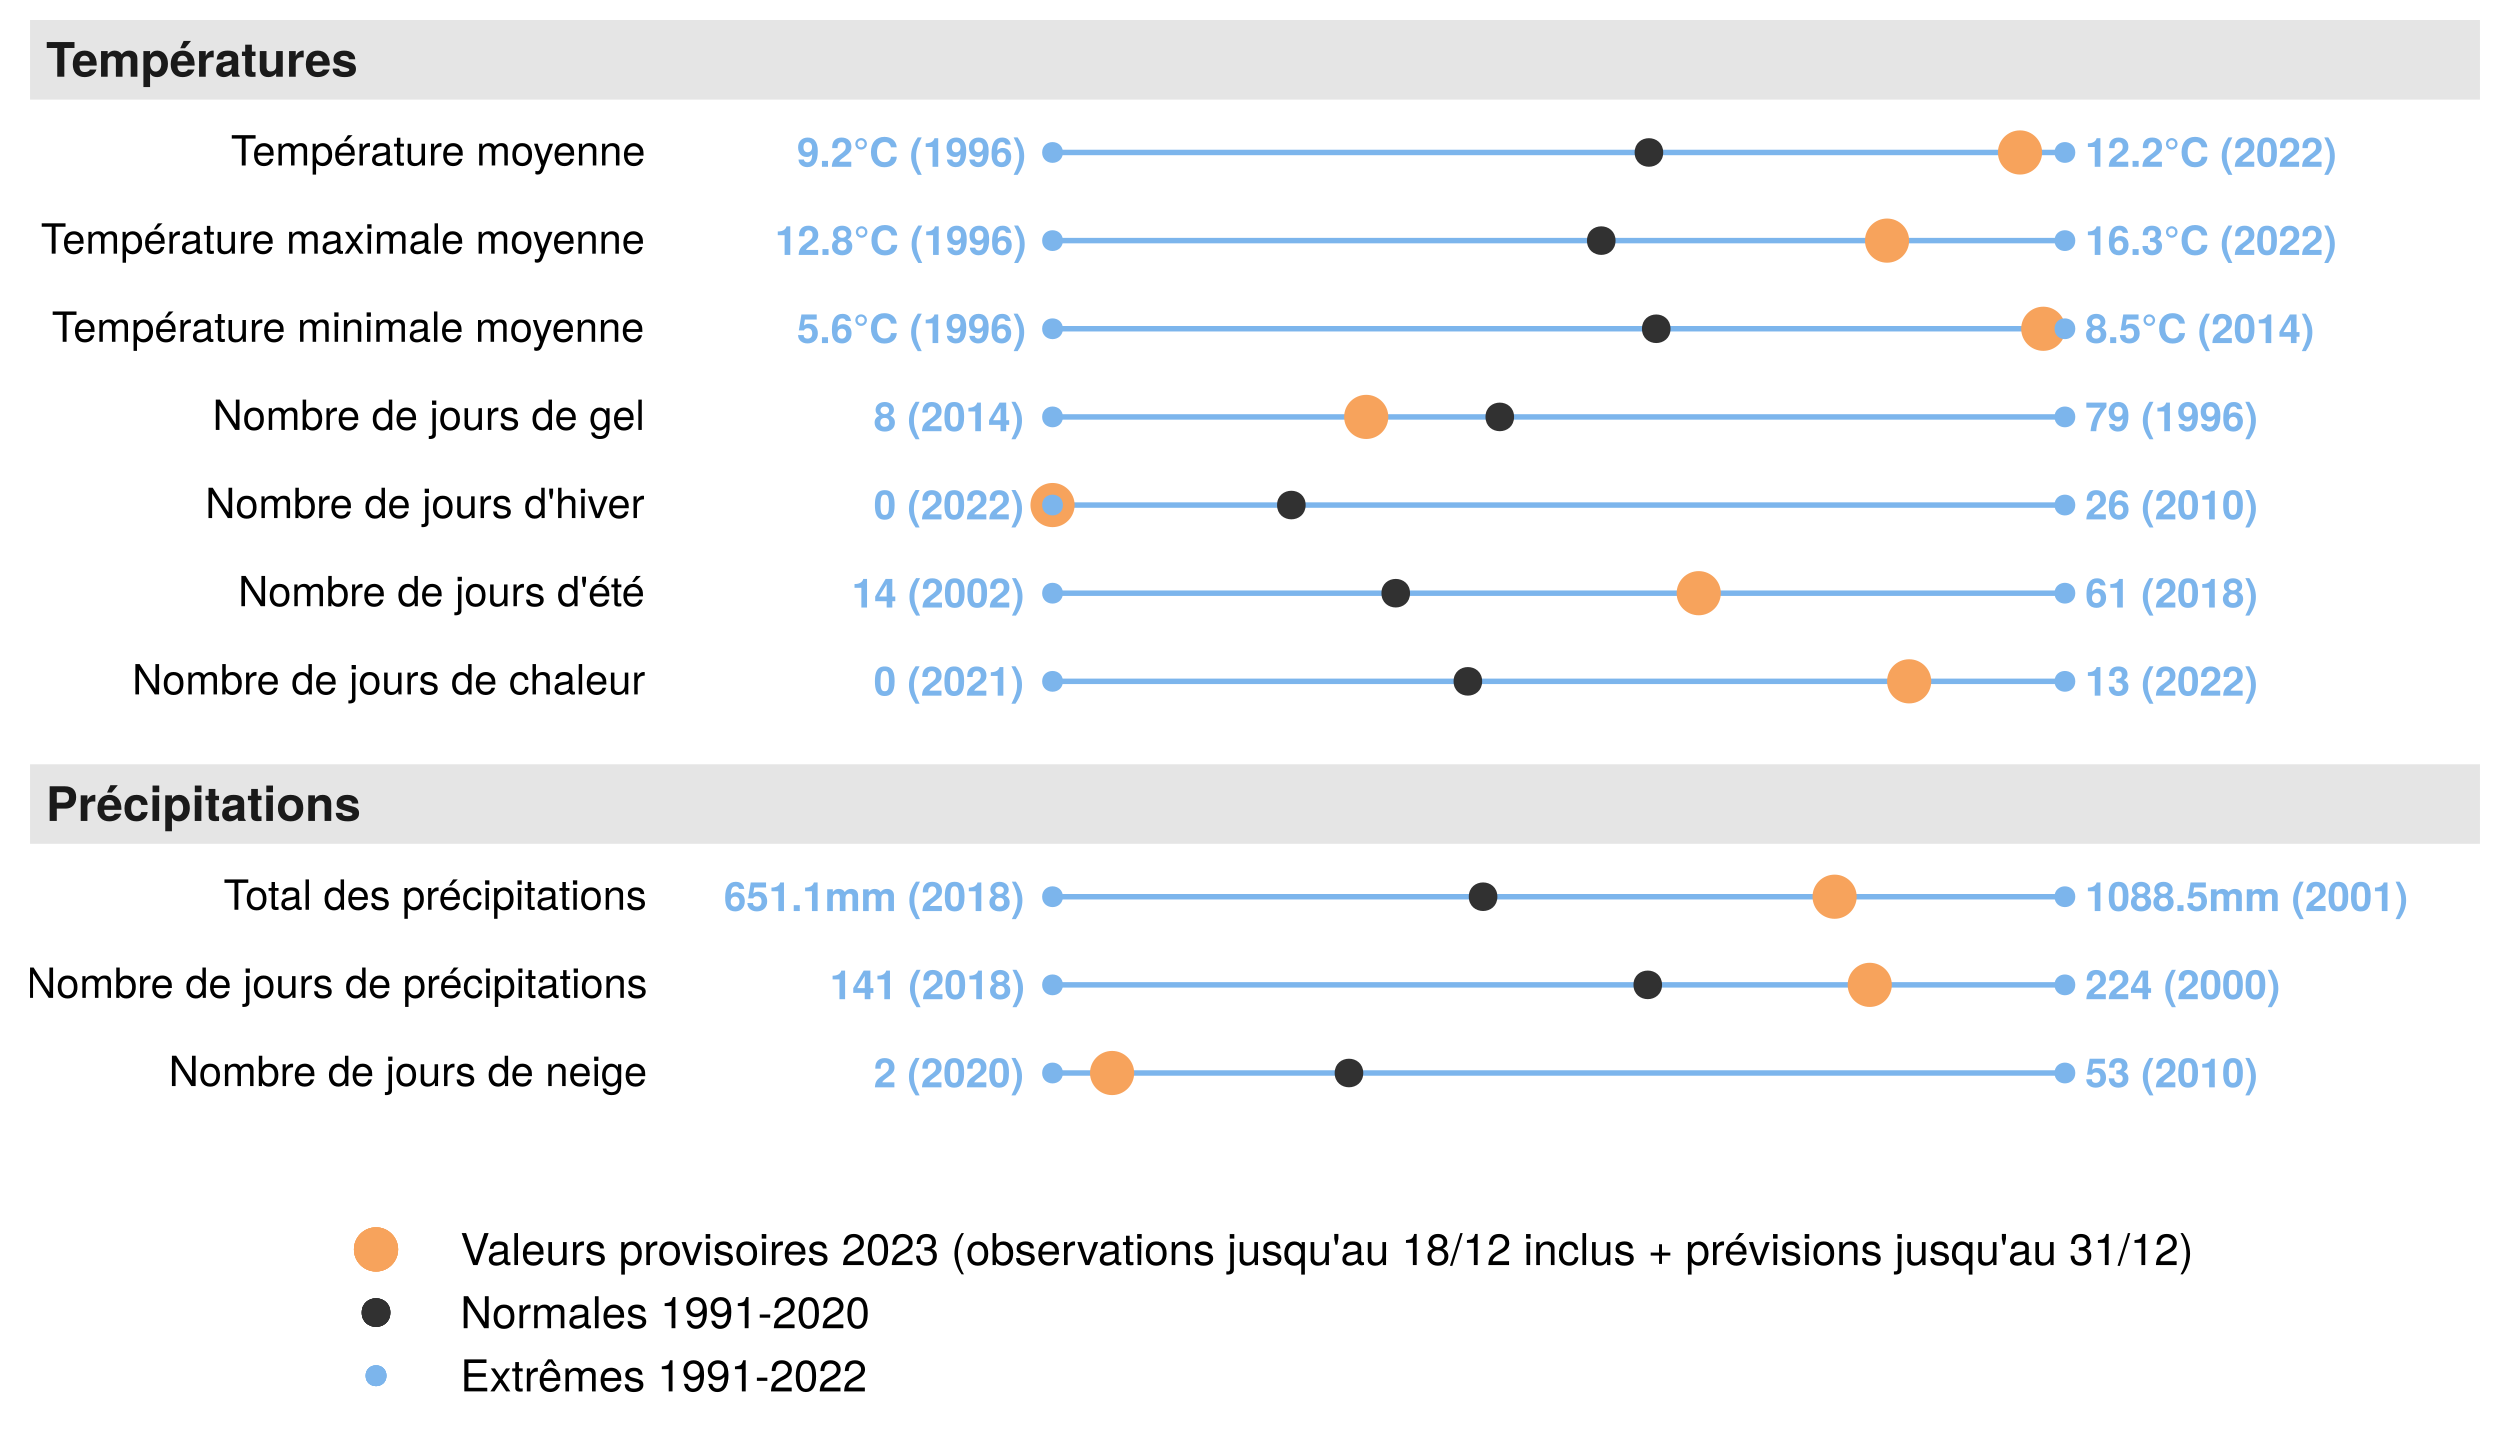 <?xml version="1.0" encoding="UTF-8"?>
<svg xmlns="http://www.w3.org/2000/svg" xmlns:xlink="http://www.w3.org/1999/xlink" width="684pt" height="396pt" viewBox="0 0 684 396" version="1.1">
<defs>
<g>
<symbol overflow="visible" id="glyph0-0">
<path style="stroke:none;" d=""/>
</symbol>
<symbol overflow="visible" id="glyph0-1">
<path style="stroke:none;" d="M 5.797 -2.328 C 5.797 -3.266 5.422 -3.781 4.516 -4.266 C 5.219 -4.641 5.531 -5.109 5.531 -5.875 C 5.531 -7.109 4.469 -8 3.031 -8 C 1.562 -8 0.516 -7.109 0.516 -5.859 C 0.516 -5.109 0.812 -4.641 1.531 -4.266 C 0.625 -3.781 0.25 -3.266 0.25 -2.328 C 0.25 -0.844 1.375 0.094 3.031 0.094 C 4.656 0.094 5.797 -0.844 5.797 -2.328 Z M 4.203 -5.719 C 4.203 -5.125 3.719 -4.688 3.031 -4.688 C 2.359 -4.688 1.859 -5.125 1.859 -5.734 C 1.859 -6.328 2.344 -6.75 3.031 -6.75 C 3.734 -6.75 4.188 -6.328 4.203 -5.719 Z M 4.25 -2.391 C 4.25 -1.641 3.766 -1.219 3.016 -1.219 C 2.266 -1.219 1.797 -1.641 1.797 -2.422 C 1.797 -3.219 2.281 -3.641 3.016 -3.641 C 3.781 -3.641 4.25 -3.219 4.25 -2.391 Z M 4.25 -2.391 "/>
</symbol>
<symbol overflow="visible" id="glyph0-2">
<path style="stroke:none;" d=""/>
</symbol>
<symbol overflow="visible" id="glyph0-3">
<path style="stroke:none;" d="M 3.344 2.203 C 2.172 -0.062 1.797 -1.297 1.797 -2.922 C 1.797 -4.547 2.172 -5.797 3.344 -8.047 L 2.25 -8.047 C 0.969 -6.141 0.438 -4.625 0.438 -2.922 C 0.438 -1.219 0.969 0.297 2.25 2.203 Z M 3.344 2.203 "/>
</symbol>
<symbol overflow="visible" id="glyph0-4">
<path style="stroke:none;" d="M 5.688 -5.516 C 5.688 -7.031 4.656 -8 3 -8 C 1.375 -8 0.438 -7.031 0.438 -5.375 C 0.438 -5.312 0.438 -5.219 0.438 -5.109 L 1.922 -5.109 L 1.922 -5.359 C 1.922 -6.234 2.328 -6.734 3.031 -6.734 C 3.719 -6.734 4.141 -6.266 4.141 -5.484 C 4.141 -4.625 3.859 -4.281 2.141 -3.047 C 0.812 -2.141 0.406 -1.453 0.328 0 L 5.656 0 L 5.656 -1.375 L 2.344 -1.375 C 2.547 -1.797 2.781 -2.016 3.938 -2.859 C 5.297 -3.859 5.688 -4.453 5.688 -5.516 Z M 5.688 -5.516 "/>
</symbol>
<symbol overflow="visible" id="glyph0-5">
<path style="stroke:none;" d="M 5.719 -3.906 C 5.719 -6.125 5.312 -8 3.016 -8 C 0.766 -8 0.328 -6.203 0.328 -3.938 C 0.328 -1.75 0.75 0.094 3.016 0.094 C 4.609 0.094 5.719 -0.812 5.719 -3.906 Z M 4.172 -3.938 C 4.172 -1.734 3.844 -1.219 3.016 -1.219 C 2.234 -1.219 1.859 -1.625 1.859 -3.953 C 1.859 -6.234 2.188 -6.75 3.016 -6.75 C 3.781 -6.75 4.172 -6.359 4.172 -3.938 Z M 4.172 -3.938 "/>
</symbol>
<symbol overflow="visible" id="glyph0-6">
<path style="stroke:none;" d="M 4.172 0 L 4.172 -7.828 L 3.141 -7.828 C 2.906 -6.906 2.094 -6.422 0.75 -6.422 L 0.75 -5.406 L 2.625 -5.406 L 2.625 0 Z M 4.172 0 "/>
</symbol>
<symbol overflow="visible" id="glyph0-7">
<path style="stroke:none;" d="M 5.766 -1.734 L 5.766 -3.016 L 4.953 -3.016 L 4.953 -7.828 L 3.125 -7.828 L 0.266 -3.031 L 0.266 -1.734 L 3.406 -1.734 L 3.406 0 L 4.953 0 L 4.953 -1.734 Z M 3.406 -3.016 L 1.359 -3.016 L 3.406 -6.359 Z M 3.406 -3.016 "/>
</symbol>
<symbol overflow="visible" id="glyph0-8">
<path style="stroke:none;" d="M 3.141 -2.922 C 3.141 -4.625 2.625 -6.141 1.344 -8.047 L 0.25 -8.047 C 1.406 -5.781 1.797 -4.547 1.797 -2.922 C 1.797 -1.297 1.406 -0.047 0.25 2.203 L 1.344 2.203 C 2.625 0.297 3.141 -1.219 3.141 -2.922 Z M 3.141 -2.922 "/>
</symbol>
<symbol overflow="visible" id="glyph0-9">
<path style="stroke:none;" d="M 5.703 -4.25 C 5.703 -7 4.547 -8 2.953 -8 C 1.375 -8 0.312 -6.953 0.312 -5.328 C 0.312 -3.719 1.266 -2.688 2.656 -2.688 C 3.344 -2.688 3.609 -2.844 4.156 -3.453 C 4.156 -1.969 3.734 -1.219 2.859 -1.219 C 2.312 -1.219 1.938 -1.531 1.906 -1.984 L 0.422 -1.984 C 0.453 -0.781 1.469 0.094 2.812 0.094 C 4.781 0.094 5.703 -1.484 5.703 -4.25 Z M 4.125 -5.328 C 4.125 -4.469 3.641 -3.969 2.922 -3.969 C 2.219 -3.969 1.781 -4.453 1.781 -5.344 C 1.781 -6.25 2.219 -6.734 2.906 -6.734 C 3.656 -6.734 4.125 -6.234 4.125 -5.328 Z M 4.125 -5.328 "/>
</symbol>
<symbol overflow="visible" id="glyph0-10">
<path style="stroke:none;" d="M 2.359 0 L 2.359 -1.609 L 0.703 -1.609 L 0.703 0 Z M 2.359 0 "/>
</symbol>
<symbol overflow="visible" id="glyph0-11">
<path style="stroke:none;" d="M 3.797 -6.281 C 3.797 -7.156 3.078 -7.859 2.203 -7.859 C 1.344 -7.859 0.625 -7.156 0.625 -6.281 C 0.625 -5.406 1.344 -4.703 2.203 -4.703 C 3.078 -4.703 3.797 -5.406 3.797 -6.281 Z M 3.172 -6.281 C 3.172 -5.75 2.734 -5.328 2.203 -5.328 C 1.672 -5.328 1.25 -5.75 1.25 -6.281 C 1.25 -6.812 1.672 -7.25 2.203 -7.25 C 2.734 -7.25 3.172 -6.812 3.172 -6.281 Z M 3.172 -6.281 "/>
</symbol>
<symbol overflow="visible" id="glyph0-12">
<path style="stroke:none;" d="M 7.562 -2.75 L 5.953 -2.75 C 5.859 -1.719 5.203 -1.266 4.172 -1.266 C 2.891 -1.266 2.141 -2.25 2.141 -4 C 2.141 -5.781 2.922 -6.766 4.234 -6.766 C 5.125 -6.766 5.719 -6.359 5.953 -5.328 L 7.531 -5.328 C 7.391 -7.188 5.984 -8.188 4.172 -8.188 C 1.906 -8.188 0.484 -6.625 0.484 -4.016 C 0.484 -1.438 1.891 0.125 4.125 0.125 C 6.125 0.125 7.469 -0.906 7.562 -2.75 Z M 7.562 -2.75 "/>
</symbol>
<symbol overflow="visible" id="glyph0-13">
<path style="stroke:none;" d="M 5.734 -2.703 C 5.734 -4.203 4.812 -5.156 3.453 -5.156 C 2.812 -5.156 2.391 -4.969 1.906 -4.469 C 1.969 -6.047 2.25 -6.75 3.203 -6.75 C 3.703 -6.75 3.969 -6.547 4.172 -6.047 L 5.594 -6.047 C 5.406 -7.344 4.531 -8 3.25 -8 C 1.359 -8 0.359 -6.547 0.359 -3.719 C 0.359 -2.375 0.516 -1.609 0.922 -0.984 C 1.375 -0.25 2.188 0.094 3.109 0.094 C 4.672 0.094 5.734 -1 5.734 -2.703 Z M 4.266 -2.594 C 4.266 -1.75 3.75 -1.219 3.078 -1.219 C 2.359 -1.219 1.875 -1.734 1.875 -2.562 C 1.875 -3.422 2.359 -3.938 3.078 -3.938 C 3.797 -3.938 4.266 -3.453 4.266 -2.594 Z M 4.266 -2.594 "/>
</symbol>
<symbol overflow="visible" id="glyph0-14">
<path style="stroke:none;" d="M 5.719 -2.656 C 5.719 -4.266 4.719 -5.297 3.266 -5.297 C 2.75 -5.297 2.359 -5.156 1.906 -4.812 L 2.172 -6.453 L 5.406 -6.453 L 5.406 -7.828 L 1.219 -7.828 L 0.516 -3.469 L 1.906 -3.469 C 2.078 -3.859 2.438 -4.062 2.906 -4.062 C 3.688 -4.062 4.172 -3.578 4.172 -2.625 C 4.172 -1.719 3.672 -1.219 2.906 -1.219 C 2.234 -1.219 1.828 -1.562 1.828 -2.203 L 0.297 -2.203 C 0.297 -0.828 1.359 0.094 2.891 0.094 C 4.562 0.094 5.719 -0.969 5.719 -2.656 Z M 5.719 -2.656 "/>
</symbol>
<symbol overflow="visible" id="glyph0-15">
<path style="stroke:none;" d="M 5.828 -6.609 L 5.828 -7.828 L 0.328 -7.828 L 0.328 -6.453 L 4.219 -6.453 C 3.75 -5.938 2.812 -4.516 2.5 -3.828 C 1.969 -2.703 1.672 -1.672 1.469 0 L 3.031 0 C 3.172 -2.469 3.984 -4.375 5.828 -6.609 Z M 5.828 -6.609 "/>
</symbol>
<symbol overflow="visible" id="glyph0-16">
<path style="stroke:none;" d="M 5.703 -2.406 C 5.703 -3.328 5.297 -3.844 4.422 -4.281 C 5.141 -4.734 5.453 -5.141 5.453 -5.859 C 5.453 -7.172 4.469 -8 2.953 -8 C 1.453 -8 0.422 -7.203 0.422 -5.5 L 0.422 -5.375 L 1.859 -5.375 C 1.859 -6.344 2.172 -6.75 2.922 -6.75 C 3.547 -6.75 3.906 -6.375 3.906 -5.719 C 3.906 -4.938 3.453 -4.625 2.531 -4.625 L 2.391 -4.625 L 2.391 -3.578 C 3.562 -3.578 4.156 -3.25 4.156 -2.406 C 4.156 -1.719 3.672 -1.219 3 -1.219 C 2.266 -1.219 1.828 -1.641 1.828 -2.453 L 0.328 -2.453 C 0.328 -0.891 1.359 0.094 2.953 0.094 C 4.625 0.094 5.703 -0.891 5.703 -2.406 Z M 5.703 -2.406 "/>
</symbol>
<symbol overflow="visible" id="glyph0-17">
<path style="stroke:none;" d="M 9.109 0 L 9.109 -4.219 C 9.109 -5.375 8.391 -6.062 7.203 -6.062 C 6.453 -6.062 5.922 -5.797 5.453 -5.188 C 5.172 -5.75 4.578 -6.062 3.828 -6.062 C 3.141 -6.062 2.703 -5.828 2.203 -5.219 L 2.203 -5.969 L 0.656 -5.969 L 0.656 0 L 2.203 0 L 2.203 -3.578 C 2.203 -4.312 2.609 -4.75 3.266 -4.75 C 3.797 -4.75 4.109 -4.453 4.109 -3.984 L 4.109 0 L 5.656 0 L 5.656 -3.578 C 5.656 -4.312 6.047 -4.75 6.719 -4.75 C 7.234 -4.75 7.562 -4.453 7.562 -3.984 L 7.562 0 Z M 9.109 0 "/>
</symbol>
<symbol overflow="visible" id="glyph1-0">
<path style="stroke:none;" d=""/>
</symbol>
<symbol overflow="visible" id="glyph1-1">
<path style="stroke:none;" d="M 7.344 0 L 7.344 -8.297 L 6.344 -8.297 L 6.344 -1.516 L 2.016 -8.297 L 0.859 -8.297 L 0.859 0 L 1.859 0 L 1.859 -6.719 L 6.156 0 Z M 7.344 0 "/>
</symbol>
<symbol overflow="visible" id="glyph1-2">
<path style="stroke:none;" d="M 5.797 -2.938 C 5.797 -5 4.812 -6.125 3.094 -6.125 C 1.422 -6.125 0.406 -4.984 0.406 -2.984 C 0.406 -0.984 1.406 0.172 3.109 0.172 C 4.781 0.172 5.797 -0.984 5.797 -2.938 Z M 4.812 -2.953 C 4.812 -1.547 4.156 -0.703 3.109 -0.703 C 2.047 -0.703 1.406 -1.531 1.406 -2.984 C 1.406 -4.406 2.047 -5.25 3.109 -5.25 C 4.172 -5.25 4.812 -4.422 4.812 -2.953 Z M 4.812 -2.953 "/>
</symbol>
<symbol overflow="visible" id="glyph1-3">
<path style="stroke:none;" d="M 8.641 0 L 8.641 -4.469 C 8.641 -5.547 8.047 -6.125 6.938 -6.125 C 6.141 -6.125 5.672 -5.891 5.109 -5.219 C 4.75 -5.859 4.281 -6.125 3.5 -6.125 C 2.703 -6.125 2.188 -5.828 1.672 -5.125 L 1.672 -5.953 L 0.812 -5.953 L 0.812 0 L 1.75 0 L 1.75 -3.75 C 1.75 -4.609 2.375 -5.297 3.156 -5.297 C 3.859 -5.297 4.25 -4.875 4.25 -4.109 L 4.25 0 L 5.203 0 L 5.203 -3.75 C 5.203 -4.609 5.828 -5.297 6.609 -5.297 C 7.297 -5.297 7.703 -4.859 7.703 -4.109 L 7.703 0 Z M 8.641 0 "/>
</symbol>
<symbol overflow="visible" id="glyph1-4">
<path style="stroke:none;" d="M 5.953 -3.047 C 5.953 -4.984 4.969 -6.125 3.406 -6.125 C 2.578 -6.125 2 -5.828 1.562 -5.156 L 1.562 -8.297 L 0.609 -8.297 L 0.609 0 L 1.469 0 L 1.469 -0.859 C 1.922 -0.156 2.531 0.172 3.359 0.172 C 4.922 0.172 5.953 -1.109 5.953 -3.047 Z M 4.953 -2.984 C 4.953 -1.641 4.25 -0.719 3.219 -0.719 C 2.219 -0.719 1.562 -1.625 1.562 -2.984 C 1.562 -4.375 2.219 -5.297 3.219 -5.25 C 4.281 -5.25 4.953 -4.328 4.953 -2.984 Z M 4.953 -2.984 "/>
</symbol>
<symbol overflow="visible" id="glyph1-5">
<path style="stroke:none;" d="M 3.656 -5.125 L 3.656 -6.094 C 3.484 -6.125 3.406 -6.125 3.281 -6.125 C 2.672 -6.125 2.203 -5.766 1.656 -4.875 L 1.656 -5.953 L 0.797 -5.953 L 0.797 0 L 1.734 0 L 1.734 -3.094 C 1.734 -4.438 2.188 -5.109 3.656 -5.125 Z M 3.656 -5.125 "/>
</symbol>
<symbol overflow="visible" id="glyph1-6">
<path style="stroke:none;" d="M 5.828 -2.703 C 5.828 -3.578 5.766 -4.125 5.594 -4.562 C 5.203 -5.547 4.297 -6.125 3.188 -6.125 C 1.531 -6.125 0.453 -4.906 0.453 -2.953 C 0.453 -0.984 1.484 0.172 3.156 0.172 C 4.531 0.172 5.469 -0.609 5.703 -1.812 L 4.75 -1.812 C 4.5 -1.031 3.953 -0.703 3.203 -0.703 C 2.203 -0.703 1.469 -1.344 1.438 -2.703 Z M 4.828 -3.547 C 4.828 -3.547 4.828 -3.5 4.812 -3.484 L 1.469 -3.484 C 1.547 -4.531 2.219 -5.25 3.172 -5.25 C 4.109 -5.25 4.828 -4.484 4.828 -3.547 Z M 4.828 -3.547 "/>
</symbol>
<symbol overflow="visible" id="glyph1-7">
<path style="stroke:none;" d=""/>
</symbol>
<symbol overflow="visible" id="glyph1-8">
<path style="stroke:none;" d="M 5.625 0 L 5.625 -8.297 L 4.688 -8.297 L 4.688 -5.203 C 4.281 -5.812 3.656 -6.125 2.859 -6.125 C 1.312 -6.125 0.297 -4.938 0.297 -3.031 C 0.297 -1.031 1.281 0.172 2.891 0.172 C 3.703 0.172 4.281 -0.141 4.781 -0.875 L 4.781 0 Z M 4.688 -2.953 C 4.688 -1.578 4.031 -0.719 3.031 -0.719 C 1.984 -0.719 1.281 -1.594 1.281 -2.984 C 1.281 -4.375 1.984 -5.25 3.016 -5.25 C 4.031 -5.25 4.688 -4.328 4.688 -2.953 Z M 4.688 -2.953 "/>
</symbol>
<symbol overflow="visible" id="glyph1-9">
<path style="stroke:none;" d="M 1.734 1.234 L 1.734 -5.953 L 0.797 -5.953 L 0.797 0.859 C 0.797 1.438 0.609 1.688 0.016 1.656 L -0.203 1.641 L -0.203 2.453 C -0.094 2.469 -0.031 2.484 0.109 2.484 C 1.188 2.484 1.734 2.047 1.734 1.234 Z M 1.859 -6.859 L 1.859 -8.047 L 0.688 -8.047 L 0.688 -6.859 Z M 1.859 -6.859 "/>
</symbol>
<symbol overflow="visible" id="glyph1-10">
<path style="stroke:none;" d="M 5.484 0 L 5.484 -5.953 L 4.531 -5.953 L 4.531 -2.672 C 4.531 -1.453 3.906 -0.656 2.906 -0.656 C 2.156 -0.656 1.688 -1.109 1.688 -1.828 L 1.688 -5.953 L 0.734 -5.953 L 0.734 -1.453 C 0.734 -0.469 1.484 0.172 2.641 0.172 C 3.516 0.172 4.078 -0.141 4.625 -0.922 L 4.625 0 Z M 5.484 0 "/>
</symbol>
<symbol overflow="visible" id="glyph1-11">
<path style="stroke:none;" d="M 5.219 -1.672 C 5.219 -2.562 4.719 -3 3.531 -3.281 L 2.625 -3.5 C 1.859 -3.688 1.531 -3.938 1.531 -4.359 C 1.531 -4.906 2.016 -5.25 2.781 -5.25 C 3.547 -5.25 3.953 -4.922 3.984 -4.297 L 4.984 -4.297 C 4.969 -5.469 4.203 -6.125 2.828 -6.125 C 1.438 -6.125 0.531 -5.422 0.531 -4.312 C 0.531 -3.375 1.016 -2.938 2.422 -2.594 L 3.312 -2.375 C 3.969 -2.219 4.234 -2.031 4.234 -1.594 C 4.234 -1.031 3.672 -0.703 2.844 -0.703 C 1.984 -0.703 1.516 -0.906 1.391 -1.812 L 0.391 -1.812 C 0.438 -0.438 1.203 0.172 2.766 0.172 C 4.266 0.172 5.219 -0.516 5.219 -1.672 Z M 5.219 -1.672 "/>
</symbol>
<symbol overflow="visible" id="glyph1-12">
<path style="stroke:none;" d="M 5.562 -0.984 L 5.562 -5.953 L 4.688 -5.953 L 4.688 -5.094 C 4.203 -5.797 3.625 -6.125 2.859 -6.125 C 1.359 -6.125 0.328 -4.859 0.328 -2.922 C 0.328 -1.047 1.391 0.172 2.781 0.172 C 3.531 0.172 4.062 -0.141 4.688 -0.906 L 4.688 -0.5 C 4.688 1.078 4.031 1.688 2.938 1.688 C 2.188 1.688 1.609 1.406 1.484 0.688 L 0.516 0.688 C 0.625 1.812 1.5 2.484 2.906 2.484 C 4.766 2.484 5.562 1.656 5.562 -0.984 Z M 4.594 -2.953 C 4.594 -1.531 3.984 -0.703 2.984 -0.703 C 1.938 -0.703 1.312 -1.531 1.312 -2.984 C 1.312 -4.406 1.953 -5.25 2.969 -5.25 C 4 -5.25 4.594 -4.391 4.594 -2.953 Z M 4.594 -2.953 "/>
</symbol>
<symbol overflow="visible" id="glyph1-13">
<path style="stroke:none;" d="M 1.719 0 L 1.719 -8.297 L 0.781 -8.297 L 0.781 0 Z M 1.719 0 "/>
</symbol>
<symbol overflow="visible" id="glyph1-14">
<path style="stroke:none;" d="M 1.609 -6.797 L 1.609 -8.062 L 0.547 -8.062 L 0.547 -6.797 L 0.859 -5.281 L 1.312 -5.281 Z M 1.609 -6.797 "/>
</symbol>
<symbol overflow="visible" id="glyph1-15">
<path style="stroke:none;" d="M 5.828 -2.703 C 5.828 -3.578 5.766 -4.125 5.594 -4.562 C 5.203 -5.547 4.297 -6.125 3.188 -6.125 C 1.531 -6.125 0.453 -4.906 0.453 -2.953 C 0.453 -0.984 1.484 0.172 3.156 0.172 C 4.531 0.172 5.469 -0.609 5.703 -1.812 L 4.75 -1.812 C 4.5 -1.031 3.953 -0.703 3.203 -0.703 C 2.203 -0.703 1.469 -1.344 1.438 -2.703 Z M 4.828 -3.547 C 4.828 -3.547 4.828 -3.5 4.812 -3.484 L 1.469 -3.484 C 1.547 -4.531 2.219 -5.25 3.172 -5.25 C 4.109 -5.25 4.828 -4.484 4.828 -3.547 Z M 5.219 -8.297 L 3.938 -8.297 L 2.844 -6.609 L 3.531 -6.609 Z M 5.219 -8.297 "/>
</symbol>
<symbol overflow="visible" id="glyph1-16">
<path style="stroke:none;" d="M 2.891 0 L 2.891 -0.797 C 2.766 -0.766 2.609 -0.75 2.438 -0.75 C 2.031 -0.75 1.906 -0.859 1.906 -1.281 L 1.906 -5.188 L 2.891 -5.188 L 2.891 -5.953 L 1.906 -5.953 L 1.906 -7.594 L 0.969 -7.594 L 0.969 -5.953 L 0.156 -5.953 L 0.156 -5.188 L 0.969 -5.188 L 0.969 -0.859 C 0.969 -0.266 1.375 0.078 2.109 0.078 C 2.344 0.078 2.578 0.062 2.891 0 Z M 2.891 0 "/>
</symbol>
<symbol overflow="visible" id="glyph1-17">
<path style="stroke:none;" d="M 6.75 -7.359 L 6.75 -8.297 L 0.234 -8.297 L 0.234 -7.359 L 2.969 -7.359 L 2.969 0 L 4.031 0 L 4.031 -7.359 Z M 6.75 -7.359 "/>
</symbol>
<symbol overflow="visible" id="glyph1-18">
<path style="stroke:none;" d="M 5.953 -2.922 C 5.953 -4.922 4.969 -6.125 3.391 -6.125 C 2.578 -6.125 1.938 -5.766 1.484 -5.062 L 1.484 -5.953 L 0.625 -5.953 L 0.625 2.484 L 1.562 2.484 L 1.562 -0.719 C 2.062 -0.109 2.625 0.172 3.406 0.172 C 4.938 0.172 5.953 -1.031 5.953 -2.922 Z M 4.953 -2.953 C 4.953 -1.594 4.266 -0.719 3.234 -0.719 C 2.234 -0.719 1.562 -1.531 1.562 -2.938 C 1.562 -4.328 2.234 -5.25 3.234 -5.25 C 4.281 -5.25 4.953 -4.375 4.953 -2.953 Z M 4.953 -2.953 "/>
</symbol>
<symbol overflow="visible" id="glyph1-19">
<path style="stroke:none;" d="M 6.078 -0.016 L 6.078 -0.734 C 5.984 -0.719 5.938 -0.719 5.875 -0.719 C 5.547 -0.719 5.375 -0.891 5.375 -1.188 L 5.375 -4.5 C 5.375 -5.562 4.594 -6.125 3.125 -6.125 C 1.688 -6.125 0.797 -5.578 0.734 -4.203 L 1.688 -4.203 C 1.781 -4.922 2.203 -5.25 3.094 -5.25 C 3.953 -5.25 4.422 -4.938 4.422 -4.375 L 4.422 -4.125 C 4.422 -3.719 4.188 -3.547 3.438 -3.453 C 2.094 -3.281 1.891 -3.234 1.531 -3.094 C 0.828 -2.812 0.484 -2.281 0.484 -1.547 C 0.484 -0.469 1.234 0.172 2.438 0.172 C 3.203 0.172 3.938 -0.141 4.453 -0.703 C 4.562 -0.25 4.969 0.078 5.438 0.078 C 5.625 0.078 5.781 0.062 6.078 -0.016 Z M 4.422 -2.062 C 4.422 -1.203 3.562 -0.656 2.641 -0.656 C 1.906 -0.656 1.469 -0.922 1.469 -1.562 C 1.469 -2.203 1.891 -2.469 2.906 -2.609 C 3.906 -2.75 4.109 -2.797 4.422 -2.953 Z M 4.422 -2.062 "/>
</symbol>
<symbol overflow="visible" id="glyph1-20">
<path style="stroke:none;" d="M 5.438 -5.953 L 4.406 -5.953 L 2.766 -1.312 L 1.234 -5.953 L 0.234 -5.953 L 2.234 0.016 L 1.875 0.969 C 1.719 1.391 1.531 1.547 1.109 1.547 C 0.984 1.547 0.812 1.531 0.609 1.484 L 0.609 2.328 C 0.812 2.438 1 2.484 1.25 2.484 C 1.922 2.484 2.469 2.109 2.781 1.25 Z M 5.438 -5.953 "/>
</symbol>
<symbol overflow="visible" id="glyph1-21">
<path style="stroke:none;" d="M 5.547 0 L 5.547 -4.5 C 5.547 -5.5 4.797 -6.125 3.656 -6.125 C 2.766 -6.125 2.203 -5.797 1.672 -4.953 L 1.672 -5.953 L 0.797 -5.953 L 0.797 0 L 1.734 0 L 1.734 -3.281 C 1.734 -4.5 2.406 -5.297 3.359 -5.297 C 4.125 -5.297 4.594 -4.844 4.594 -4.125 L 4.594 0 Z M 5.547 0 "/>
</symbol>
<symbol overflow="visible" id="glyph1-22">
<path style="stroke:none;" d="M 5.375 0 L 3.328 -3.078 L 5.328 -5.953 L 4.25 -5.953 L 2.828 -3.797 L 1.391 -5.953 L 0.312 -5.953 L 2.297 -3.031 L 0.188 0 L 1.281 0 L 2.781 -2.281 L 4.281 0 Z M 5.375 0 "/>
</symbol>
<symbol overflow="visible" id="glyph1-23">
<path style="stroke:none;" d="M 1.734 0 L 1.734 -5.953 L 0.797 -5.953 L 0.797 0 Z M 1.859 -6.859 L 1.859 -8.047 L 0.688 -8.047 L 0.688 -6.859 Z M 1.859 -6.859 "/>
</symbol>
<symbol overflow="visible" id="glyph1-24">
<path style="stroke:none;" d="M 5.422 -2.047 L 4.469 -2.047 C 4.312 -1.094 3.828 -0.703 3.016 -0.703 C 1.969 -0.703 1.344 -1.516 1.344 -2.922 C 1.344 -4.406 1.953 -5.25 2.984 -5.25 C 3.781 -5.25 4.281 -4.781 4.406 -3.953 L 5.359 -3.953 C 5.25 -5.422 4.328 -6.125 3 -6.125 C 1.406 -6.125 0.359 -4.906 0.359 -2.922 C 0.359 -1 1.375 0.172 2.984 0.172 C 4.406 0.172 5.312 -0.688 5.422 -2.047 Z M 5.422 -2.047 "/>
</symbol>
<symbol overflow="visible" id="glyph1-25">
<path style="stroke:none;" d="M 5.531 0 L 5.531 -4.5 C 5.531 -5.5 4.812 -6.125 3.656 -6.125 C 2.812 -6.125 2.297 -5.875 1.734 -5.141 L 1.734 -8.297 L 0.797 -8.297 L 0.797 0 L 1.734 0 L 1.734 -3.281 C 1.734 -4.5 2.375 -5.297 3.359 -5.297 C 4.031 -5.297 4.578 -4.906 4.578 -4.125 L 4.578 0 Z M 5.531 0 "/>
</symbol>
<symbol overflow="visible" id="glyph1-26">
<path style="stroke:none;" d="M 5.531 -5.953 L 4.453 -5.953 L 2.781 -1.125 L 1.188 -5.953 L 0.109 -5.953 L 2.203 0 L 3.234 0 Z M 5.531 -5.953 "/>
</symbol>
<symbol overflow="visible" id="glyph2-0">
<path style="stroke:none;" d=""/>
</symbol>
<symbol overflow="visible" id="glyph2-1">
<path style="stroke:none;" d="M 8.234 -6.531 C 8.234 -8.438 7.156 -9.484 5.172 -9.484 L 0.984 -9.484 L 0.984 0 L 2.938 0 L 2.938 -3.375 L 5.375 -3.375 C 7.109 -3.375 8.234 -4.609 8.234 -6.531 Z M 6.281 -6.422 C 6.281 -5.453 5.797 -5 4.766 -5 L 2.938 -5 L 2.938 -7.859 L 4.766 -7.859 C 5.797 -7.859 6.281 -7.391 6.281 -6.422 Z M 6.281 -6.422 "/>
</symbol>
<symbol overflow="visible" id="glyph2-2">
<path style="stroke:none;" d="M 4.812 -5.281 L 4.812 -7.125 C 4.703 -7.141 4.641 -7.141 4.594 -7.141 C 3.75 -7.141 3.031 -6.594 2.641 -5.641 L 2.641 -7.016 L 0.812 -7.016 L 0.812 0 L 2.641 0 L 2.641 -3.734 C 2.641 -4.797 3.172 -5.328 4.234 -5.328 C 4.438 -5.328 4.562 -5.312 4.812 -5.281 Z M 4.812 -5.281 "/>
</symbol>
<symbol overflow="visible" id="glyph2-3">
<path style="stroke:none;" d="M 6.828 -3.25 C 6.828 -5.672 5.609 -7.141 3.531 -7.141 C 1.516 -7.141 0.281 -5.766 0.281 -3.422 C 0.281 -1.172 1.516 0.109 3.5 0.109 C 5.062 0.109 6.344 -0.594 6.75 -1.969 L 4.953 -1.969 C 4.797 -1.469 4.219 -1.281 3.562 -1.281 C 2.703 -1.281 2.156 -1.656 2.109 -3.031 L 6.812 -3.031 Z M 4.922 -4.234 L 2.125 -4.234 C 2.25 -5.219 2.703 -5.75 3.516 -5.75 C 4.297 -5.75 4.844 -5.234 4.922 -4.234 Z M 5.828 -9.781 L 3.797 -9.781 L 2.891 -7.781 L 4.188 -7.781 Z M 5.828 -9.781 "/>
</symbol>
<symbol overflow="visible" id="glyph2-4">
<path style="stroke:none;" d="M 6.781 -2.438 L 5.047 -2.438 C 4.812 -1.703 4.453 -1.359 3.75 -1.359 C 2.828 -1.359 2.266 -2.094 2.266 -3.453 C 2.266 -4.75 2.594 -5.672 3.75 -5.672 C 4.484 -5.672 4.844 -5.312 5.047 -4.391 L 6.781 -4.391 C 6.656 -6.109 5.516 -7.141 3.75 -7.141 C 1.656 -7.141 0.438 -5.844 0.438 -3.453 C 0.438 -1.141 1.656 0.109 3.734 0.109 C 5.438 0.109 6.609 -0.938 6.781 -2.438 Z M 6.781 -2.438 "/>
</symbol>
<symbol overflow="visible" id="glyph2-5">
<path style="stroke:none;" d="M 2.688 0 L 2.688 -7.016 L 0.875 -7.016 L 0.875 0 Z M 2.719 -7.859 L 2.719 -9.688 L 0.891 -9.688 L 0.891 -7.859 Z M 2.719 -7.859 "/>
</symbol>
<symbol overflow="visible" id="glyph2-6">
<path style="stroke:none;" d="M 7.469 -3.516 C 7.469 -5.594 6.359 -7.141 4.531 -7.141 C 3.641 -7.141 3.016 -6.766 2.578 -5.984 L 2.578 -7.016 L 0.75 -7.016 L 0.75 2.828 L 2.578 2.828 L 2.578 -0.938 C 3.016 -0.156 3.641 0.109 4.531 0.109 C 6.219 0.109 7.469 -1.375 7.469 -3.516 Z M 5.641 -3.484 C 5.641 -2.203 5 -1.406 4.109 -1.406 C 3.203 -1.406 2.578 -2.203 2.578 -3.516 C 2.578 -4.828 3.203 -5.609 4.109 -5.609 C 5.031 -5.609 5.641 -4.828 5.641 -3.484 Z M 5.641 -3.484 "/>
</symbol>
<symbol overflow="visible" id="glyph2-7">
<path style="stroke:none;" d="M 3.906 0 L 3.906 -1.281 C 3.734 -1.25 3.625 -1.234 3.5 -1.234 C 3.016 -1.234 2.906 -1.375 2.906 -2 L 2.906 -5.672 L 3.906 -5.672 L 3.906 -6.875 L 2.906 -6.875 L 2.906 -8.766 L 1.078 -8.766 L 1.078 -6.875 L 0.188 -6.875 L 0.188 -5.672 L 1.078 -5.672 L 1.078 -1.516 C 1.078 -0.406 1.656 0.047 2.859 0.047 C 3.266 0.047 3.594 0.016 3.906 0 Z M 3.906 0 "/>
</symbol>
<symbol overflow="visible" id="glyph2-8">
<path style="stroke:none;" d="M 6.812 0 L 6.812 -0.219 C 6.484 -0.516 6.391 -0.719 6.391 -1.078 L 6.391 -4.984 C 6.391 -6.406 5.422 -7.141 3.516 -7.141 C 1.625 -7.141 0.641 -6.328 0.516 -4.703 L 2.281 -4.703 C 2.359 -5.438 2.672 -5.672 3.562 -5.672 C 4.266 -5.672 4.609 -5.438 4.609 -4.969 C 4.609 -4.219 4.062 -4.297 3.156 -4.141 L 2.438 -4.016 C 1.047 -3.766 0.359 -3.172 0.359 -1.891 C 0.359 -0.531 1.328 0.109 2.5 0.109 C 3.281 0.109 3.984 -0.219 4.625 -0.891 C 4.625 -0.516 4.672 -0.203 4.844 0 Z M 4.609 -3 C 4.609 -1.953 4.094 -1.359 3.172 -1.359 C 2.562 -1.359 2.188 -1.594 2.188 -2.109 C 2.188 -2.641 2.469 -2.828 3.219 -2.984 L 3.844 -3.094 C 4.328 -3.188 4.406 -3.219 4.609 -3.312 Z M 4.609 -3 "/>
</symbol>
<symbol overflow="visible" id="glyph2-9">
<path style="stroke:none;" d="M 7.391 -3.453 C 7.391 -5.844 6.109 -7.141 3.906 -7.141 C 1.766 -7.141 0.453 -5.812 0.453 -3.516 C 0.453 -1.203 1.766 0.109 3.922 0.109 C 6.062 0.109 7.391 -1.203 7.391 -3.453 Z M 5.578 -3.484 C 5.578 -2.172 4.906 -1.359 3.922 -1.359 C 2.938 -1.359 2.281 -2.172 2.281 -3.516 C 2.281 -4.844 2.938 -5.672 3.922 -5.672 C 4.922 -5.672 5.578 -4.859 5.578 -3.484 Z M 5.578 -3.484 "/>
</symbol>
<symbol overflow="visible" id="glyph2-10">
<path style="stroke:none;" d="M 7.094 0 L 7.094 -4.703 C 7.094 -6.25 6.234 -7.141 4.75 -7.141 C 3.797 -7.141 3.156 -6.781 2.641 -6 L 2.641 -7.016 L 0.812 -7.016 L 0.812 0 L 2.641 0 L 2.641 -4.219 C 2.641 -5.047 3.219 -5.594 4.109 -5.594 C 4.891 -5.594 5.281 -5.156 5.281 -4.328 L 5.281 0 Z M 7.094 0 "/>
</symbol>
<symbol overflow="visible" id="glyph2-11">
<path style="stroke:none;" d="M 6.766 -2.078 L 6.766 -2.172 C 6.766 -2.984 6.312 -3.578 5.375 -3.844 L 3.078 -4.516 C 2.578 -4.656 2.438 -4.766 2.438 -5.062 C 2.438 -5.453 2.859 -5.703 3.5 -5.703 C 4.375 -5.703 4.797 -5.391 4.812 -4.766 L 6.562 -4.766 C 6.531 -6.234 5.391 -7.141 3.516 -7.141 C 1.734 -7.141 0.625 -6.234 0.625 -4.797 C 0.625 -3.938 0.859 -3.469 2.156 -3.062 L 4.328 -2.391 C 4.781 -2.25 4.938 -2.109 4.938 -1.906 C 4.938 -1.484 4.438 -1.312 3.594 -1.312 C 2.75 -1.312 2.312 -1.469 2.156 -2.219 L 0.375 -2.219 C 0.422 -0.688 1.562 0.109 3.688 0.109 C 5.672 0.109 6.766 -0.656 6.766 -2.078 Z M 6.766 -2.078 "/>
</symbol>
<symbol overflow="visible" id="glyph2-12">
<path style="stroke:none;" d="M 7.781 -7.859 L 7.781 -9.484 L 0.188 -9.484 L 0.188 -7.859 L 3.062 -7.859 L 3.062 0 L 5 0 L 5 -7.859 Z M 7.781 -7.859 "/>
</symbol>
<symbol overflow="visible" id="glyph2-13">
<path style="stroke:none;" d="M 6.828 -3.25 C 6.828 -5.672 5.609 -7.141 3.531 -7.141 C 1.516 -7.141 0.281 -5.766 0.281 -3.422 C 0.281 -1.172 1.516 0.109 3.5 0.109 C 5.062 0.109 6.344 -0.594 6.75 -1.969 L 4.953 -1.969 C 4.797 -1.469 4.219 -1.281 3.562 -1.281 C 2.703 -1.281 2.156 -1.656 2.109 -3.031 L 6.812 -3.031 Z M 4.922 -4.234 L 2.125 -4.234 C 2.25 -5.219 2.703 -5.75 3.516 -5.75 C 4.297 -5.75 4.844 -5.234 4.922 -4.234 Z M 4.922 -4.234 "/>
</symbol>
<symbol overflow="visible" id="glyph2-14">
<path style="stroke:none;" d="M 10.719 0 L 10.719 -4.969 C 10.719 -6.328 9.875 -7.141 8.469 -7.141 C 7.594 -7.141 6.969 -6.828 6.422 -6.094 C 6.078 -6.766 5.375 -7.141 4.516 -7.141 C 3.703 -7.141 3.188 -6.859 2.594 -6.156 L 2.594 -7.016 L 0.781 -7.016 L 0.781 0 L 2.594 0 L 2.594 -4.219 C 2.594 -5.062 3.062 -5.594 3.844 -5.594 C 4.453 -5.594 4.844 -5.234 4.844 -4.688 L 4.844 0 L 6.656 0 L 6.656 -4.219 C 6.656 -5.062 7.125 -5.594 7.906 -5.594 C 8.516 -5.594 8.891 -5.234 8.891 -4.688 L 8.891 0 Z M 10.719 0 "/>
</symbol>
<symbol overflow="visible" id="glyph2-15">
<path style="stroke:none;" d="M 7.031 0 L 7.031 -7.016 L 5.219 -7.016 L 5.219 -2.812 C 5.219 -1.969 4.625 -1.438 3.75 -1.438 C 2.969 -1.438 2.578 -1.844 2.578 -2.688 L 2.578 -7.016 L 0.75 -7.016 L 0.75 -2.312 C 0.75 -0.766 1.609 0.109 3.109 0.109 C 4.062 0.109 4.688 -0.234 5.219 -0.922 L 5.219 0 Z M 7.031 0 "/>
</symbol>
<symbol overflow="visible" id="glyph3-0">
<path style="stroke:none;" d=""/>
</symbol>
<symbol overflow="visible" id="glyph3-1">
<path style="stroke:none;" d="M 7.734 -8.75 L 6.547 -8.75 L 4.125 -1.344 L 1.562 -8.75 L 0.359 -8.75 L 3.5 0 L 4.703 0 Z M 7.734 -8.75 "/>
</symbol>
<symbol overflow="visible" id="glyph3-2">
<path style="stroke:none;" d="M 6.422 -0.031 L 6.422 -0.781 C 6.312 -0.75 6.266 -0.75 6.203 -0.75 C 5.859 -0.75 5.656 -0.938 5.656 -1.25 L 5.656 -4.75 C 5.656 -5.875 4.844 -6.469 3.297 -6.469 C 1.781 -6.469 0.844 -5.875 0.781 -4.422 L 1.781 -4.422 C 1.875 -5.203 2.328 -5.547 3.266 -5.547 C 4.156 -5.547 4.672 -5.203 4.672 -4.609 L 4.672 -4.344 C 4.672 -3.922 4.422 -3.75 3.625 -3.641 C 2.203 -3.469 1.984 -3.422 1.609 -3.266 C 0.875 -2.969 0.5 -2.406 0.5 -1.625 C 0.5 -0.484 1.297 0.188 2.562 0.188 C 3.375 0.188 4.156 -0.156 4.703 -0.75 C 4.812 -0.266 5.25 0.078 5.734 0.078 C 5.938 0.078 6.094 0.062 6.422 -0.031 Z M 4.672 -2.172 C 4.672 -1.266 3.75 -0.703 2.781 -0.703 C 2 -0.703 1.547 -0.969 1.547 -1.656 C 1.547 -2.312 1.984 -2.609 3.062 -2.766 C 4.109 -2.906 4.328 -2.953 4.672 -3.109 Z M 4.672 -2.172 "/>
</symbol>
<symbol overflow="visible" id="glyph3-3">
<path style="stroke:none;" d="M 1.812 0 L 1.812 -8.75 L 0.812 -8.75 L 0.812 0 Z M 1.812 0 "/>
</symbol>
<symbol overflow="visible" id="glyph3-4">
<path style="stroke:none;" d="M 6.156 -2.859 C 6.156 -3.766 6.078 -4.344 5.906 -4.812 C 5.5 -5.844 4.531 -6.469 3.359 -6.469 C 1.609 -6.469 0.484 -5.172 0.484 -3.109 C 0.484 -1.047 1.578 0.188 3.344 0.188 C 4.781 0.188 5.766 -0.641 6.031 -1.906 L 5.016 -1.906 C 4.734 -1.078 4.172 -0.75 3.375 -0.75 C 2.328 -0.75 1.547 -1.422 1.531 -2.859 Z M 5.094 -3.75 C 5.094 -3.75 5.094 -3.703 5.078 -3.672 L 1.547 -3.672 C 1.625 -4.781 2.344 -5.547 3.344 -5.547 C 4.328 -5.547 5.094 -4.734 5.094 -3.75 Z M 5.094 -3.75 "/>
</symbol>
<symbol overflow="visible" id="glyph3-5">
<path style="stroke:none;" d="M 5.781 0 L 5.781 -6.281 L 4.781 -6.281 L 4.781 -2.812 C 4.781 -1.531 4.109 -0.703 3.078 -0.703 C 2.281 -0.703 1.781 -1.172 1.781 -1.938 L 1.781 -6.281 L 0.781 -6.281 L 0.781 -1.531 C 0.781 -0.484 1.562 0.188 2.781 0.188 C 3.703 0.188 4.297 -0.141 4.891 -0.969 L 4.891 0 Z M 5.781 0 "/>
</symbol>
<symbol overflow="visible" id="glyph3-6">
<path style="stroke:none;" d="M 3.859 -5.406 L 3.859 -6.438 C 3.688 -6.453 3.594 -6.469 3.469 -6.469 C 2.812 -6.469 2.328 -6.078 1.75 -5.141 L 1.75 -6.281 L 0.844 -6.281 L 0.844 0 L 1.844 0 L 1.844 -3.266 C 1.844 -4.688 2.297 -5.391 3.859 -5.406 Z M 3.859 -5.406 "/>
</symbol>
<symbol overflow="visible" id="glyph3-7">
<path style="stroke:none;" d="M 5.516 -1.766 C 5.516 -2.703 4.984 -3.172 3.734 -3.469 L 2.766 -3.703 C 1.953 -3.891 1.609 -4.156 1.609 -4.594 C 1.609 -5.172 2.125 -5.547 2.938 -5.547 C 3.75 -5.547 4.172 -5.203 4.203 -4.531 L 5.25 -4.531 C 5.25 -5.766 4.422 -6.469 2.969 -6.469 C 1.516 -6.469 0.562 -5.719 0.562 -4.547 C 0.562 -3.562 1.062 -3.094 2.562 -2.734 L 3.484 -2.516 C 4.188 -2.344 4.469 -2.141 4.469 -1.688 C 4.469 -1.094 3.875 -0.75 3 -0.75 C 2.094 -0.75 1.594 -0.953 1.469 -1.922 L 0.406 -1.922 C 0.453 -0.469 1.266 0.188 2.922 0.188 C 4.5 0.188 5.516 -0.547 5.516 -1.766 Z M 5.516 -1.766 "/>
</symbol>
<symbol overflow="visible" id="glyph3-8">
<path style="stroke:none;" d=""/>
</symbol>
<symbol overflow="visible" id="glyph3-9">
<path style="stroke:none;" d="M 6.281 -3.078 C 6.281 -5.203 5.25 -6.469 3.578 -6.469 C 2.719 -6.469 2.047 -6.078 1.578 -5.344 L 1.578 -6.281 L 0.656 -6.281 L 0.656 2.609 L 1.656 2.609 L 1.656 -0.75 C 2.188 -0.109 2.766 0.188 3.594 0.188 C 5.203 0.188 6.281 -1.078 6.281 -3.078 Z M 5.234 -3.109 C 5.234 -1.688 4.5 -0.75 3.406 -0.75 C 2.359 -0.75 1.656 -1.625 1.656 -3.094 C 1.656 -4.578 2.359 -5.531 3.406 -5.531 C 4.516 -5.531 5.234 -4.609 5.234 -3.109 Z M 5.234 -3.109 "/>
</symbol>
<symbol overflow="visible" id="glyph3-10">
<path style="stroke:none;" d="M 6.125 -3.094 C 6.125 -5.266 5.078 -6.469 3.266 -6.469 C 1.5 -6.469 0.438 -5.25 0.438 -3.141 C 0.438 -1.031 1.484 0.188 3.281 0.188 C 5.047 0.188 6.125 -1.031 6.125 -3.094 Z M 5.078 -3.109 C 5.078 -1.625 4.375 -0.75 3.281 -0.75 C 2.156 -0.75 1.469 -1.625 1.469 -3.141 C 1.469 -4.656 2.156 -5.547 3.281 -5.547 C 4.406 -5.547 5.078 -4.672 5.078 -3.109 Z M 5.078 -3.109 "/>
</symbol>
<symbol overflow="visible" id="glyph3-11">
<path style="stroke:none;" d="M 5.828 -6.281 L 4.703 -6.281 L 2.922 -1.188 L 1.25 -6.281 L 0.125 -6.281 L 2.328 0 L 3.422 0 Z M 5.828 -6.281 "/>
</symbol>
<symbol overflow="visible" id="glyph3-12">
<path style="stroke:none;" d="M 1.844 0 L 1.844 -6.281 L 0.844 -6.281 L 0.844 0 Z M 1.969 -7.234 L 1.969 -8.484 L 0.719 -8.484 L 0.719 -7.234 Z M 1.969 -7.234 "/>
</symbol>
<symbol overflow="visible" id="glyph3-13">
<path style="stroke:none;" d="M 6.125 -6.016 C 6.125 -7.453 5.016 -8.516 3.406 -8.516 C 1.672 -8.516 0.656 -7.625 0.594 -5.562 L 1.656 -5.562 C 1.734 -6.984 2.328 -7.578 3.375 -7.578 C 4.328 -7.578 5.047 -6.906 5.047 -5.984 C 5.047 -5.312 4.656 -4.734 3.906 -4.312 L 2.797 -3.688 C 1.016 -2.672 0.5 -1.875 0.406 0 L 6.078 0 L 6.078 -1.047 L 1.594 -1.047 C 1.703 -1.734 2.094 -2.188 3.125 -2.797 L 4.328 -3.438 C 5.516 -4.078 6.125 -4.969 6.125 -6.016 Z M 6.125 -6.016 "/>
</symbol>
<symbol overflow="visible" id="glyph3-14">
<path style="stroke:none;" d="M 6.078 -4.094 C 6.078 -7.047 5.141 -8.516 3.297 -8.516 C 1.469 -8.516 0.516 -7.016 0.516 -4.156 C 0.516 -1.297 1.469 0.188 3.297 0.188 C 5.094 0.188 6.078 -1.297 6.078 -4.094 Z M 5 -4.188 C 5 -1.781 4.453 -0.703 3.281 -0.703 C 2.156 -0.703 1.594 -1.828 1.594 -4.156 C 1.594 -6.484 2.156 -7.578 3.297 -7.578 C 4.438 -7.578 5 -6.469 5 -4.188 Z M 5 -4.188 "/>
</symbol>
<symbol overflow="visible" id="glyph3-15">
<path style="stroke:none;" d="M 6.078 -2.469 C 6.078 -3.5 5.656 -4.109 4.625 -4.453 C 5.422 -4.766 5.812 -5.312 5.812 -6.172 C 5.812 -7.625 4.844 -8.516 3.234 -8.516 C 1.516 -8.516 0.594 -7.578 0.562 -5.766 L 1.625 -5.766 C 1.641 -7.016 2.156 -7.578 3.234 -7.578 C 4.172 -7.578 4.734 -7.031 4.734 -6.125 C 4.734 -5.219 4.344 -4.844 2.656 -4.844 L 2.656 -3.953 L 3.234 -3.953 C 4.391 -3.953 4.984 -3.406 4.984 -2.453 C 4.984 -1.391 4.328 -0.75 3.234 -0.75 C 2.078 -0.75 1.516 -1.328 1.438 -2.562 L 0.391 -2.562 C 0.516 -0.672 1.453 0.188 3.188 0.188 C 4.938 0.188 6.078 -0.859 6.078 -2.469 Z M 6.078 -2.469 "/>
</symbol>
<symbol overflow="visible" id="glyph3-16">
<path style="stroke:none;" d="M 3.484 2.547 C 2.438 0.828 1.844 -1.188 1.844 -3.109 C 1.844 -5.016 2.438 -7.047 3.484 -8.75 L 2.828 -8.75 C 1.625 -7.172 0.875 -4.984 0.875 -3.109 C 0.875 -1.219 1.625 0.969 2.828 2.547 Z M 3.484 2.547 "/>
</symbol>
<symbol overflow="visible" id="glyph3-17">
<path style="stroke:none;" d="M 6.281 -3.219 C 6.281 -5.25 5.25 -6.469 3.594 -6.469 C 2.719 -6.469 2.109 -6.141 1.641 -5.438 L 1.641 -8.75 L 0.641 -8.75 L 0.641 0 L 1.547 0 L 1.547 -0.906 C 2.031 -0.172 2.656 0.188 3.547 0.188 C 5.203 0.188 6.281 -1.172 6.281 -3.219 Z M 5.234 -3.156 C 5.234 -1.734 4.484 -0.75 3.391 -0.75 C 2.344 -0.75 1.641 -1.719 1.641 -3.141 C 1.641 -4.625 2.344 -5.578 3.391 -5.531 C 4.516 -5.531 5.234 -4.562 5.234 -3.156 Z M 5.234 -3.156 "/>
</symbol>
<symbol overflow="visible" id="glyph3-18">
<path style="stroke:none;" d="M 3.047 0 L 3.047 -0.844 C 2.922 -0.797 2.766 -0.797 2.562 -0.797 C 2.141 -0.797 2.016 -0.906 2.016 -1.359 L 2.016 -5.469 L 3.047 -5.469 L 3.047 -6.281 L 2.016 -6.281 L 2.016 -8.016 L 1.016 -8.016 L 1.016 -6.281 L 0.172 -6.281 L 0.172 -5.469 L 1.016 -5.469 L 1.016 -0.906 C 1.016 -0.281 1.453 0.078 2.234 0.078 C 2.469 0.078 2.719 0.062 3.047 0 Z M 3.047 0 "/>
</symbol>
<symbol overflow="visible" id="glyph3-19">
<path style="stroke:none;" d="M 5.844 0 L 5.844 -4.75 C 5.844 -5.797 5.062 -6.469 3.859 -6.469 C 2.922 -6.469 2.312 -6.109 1.766 -5.234 L 1.766 -6.281 L 0.844 -6.281 L 0.844 0 L 1.844 0 L 1.844 -3.469 C 1.844 -4.75 2.531 -5.594 3.547 -5.594 C 4.344 -5.594 4.844 -5.109 4.844 -4.359 L 4.844 0 Z M 5.844 0 "/>
</symbol>
<symbol overflow="visible" id="glyph3-20">
<path style="stroke:none;" d="M 1.844 1.312 L 1.844 -6.281 L 0.844 -6.281 L 0.844 0.906 C 0.844 1.516 0.641 1.781 0.031 1.734 L -0.219 1.734 L -0.219 2.578 C -0.094 2.609 -0.031 2.609 0.125 2.609 C 1.25 2.609 1.844 2.156 1.844 1.312 Z M 1.969 -7.234 L 1.969 -8.484 L 0.719 -8.484 L 0.719 -7.234 Z M 1.969 -7.234 "/>
</symbol>
<symbol overflow="visible" id="glyph3-21">
<path style="stroke:none;" d="M 5.938 2.609 L 5.938 -6.281 L 5.047 -6.281 L 5.047 -5.453 C 4.578 -6.109 3.875 -6.469 3.047 -6.469 C 1.391 -6.469 0.312 -5.156 0.312 -3.078 C 0.312 -1.031 1.344 0.188 3 0.188 C 3.875 0.188 4.469 -0.125 4.938 -0.812 L 4.938 2.609 Z M 4.938 -3.109 C 4.938 -1.672 4.25 -0.75 3.188 -0.75 C 2.094 -0.75 1.359 -1.688 1.359 -3.141 C 1.359 -4.594 2.094 -5.531 3.188 -5.531 C 4.266 -5.531 4.938 -4.578 4.938 -3.109 Z M 4.938 -3.109 "/>
</symbol>
<symbol overflow="visible" id="glyph3-22">
<path style="stroke:none;" d="M 1.703 -7.172 L 1.703 -8.516 L 0.578 -8.516 L 0.578 -7.172 L 0.906 -5.562 L 1.375 -5.562 Z M 1.703 -7.172 "/>
</symbol>
<symbol overflow="visible" id="glyph3-23">
<path style="stroke:none;" d="M 4.156 0 L 4.156 -8.516 L 3.469 -8.516 C 3.094 -7.203 2.859 -7.016 1.219 -6.812 L 1.219 -6.062 L 3.109 -6.062 L 3.109 0 Z M 4.156 0 "/>
</symbol>
<symbol overflow="visible" id="glyph3-24">
<path style="stroke:none;" d="M 6.156 -2.406 C 6.156 -3.344 5.672 -4.016 4.688 -4.469 C 5.562 -5 5.859 -5.438 5.859 -6.234 C 5.859 -7.578 4.812 -8.516 3.297 -8.516 C 1.797 -8.516 0.75 -7.578 0.75 -6.234 C 0.75 -5.453 1.031 -5.016 1.891 -4.469 C 0.922 -4.016 0.438 -3.344 0.438 -2.406 C 0.438 -0.859 1.625 0.188 3.297 0.188 C 4.984 0.188 6.156 -0.859 6.156 -2.406 Z M 4.781 -6.219 C 4.781 -5.422 4.188 -4.891 3.297 -4.891 C 2.406 -4.891 1.828 -5.422 1.828 -6.234 C 1.828 -7.047 2.406 -7.578 3.297 -7.578 C 4.203 -7.578 4.781 -7.047 4.781 -6.219 Z M 5.078 -2.391 C 5.078 -1.375 4.359 -0.75 3.281 -0.75 C 2.25 -0.75 1.531 -1.391 1.531 -2.391 C 1.531 -3.391 2.25 -4.016 3.297 -4.016 C 4.359 -4.016 5.078 -3.391 5.078 -2.391 Z M 5.078 -2.391 "/>
</symbol>
<symbol overflow="visible" id="glyph3-25">
<path style="stroke:none;" d="M 3.406 -8.75 L 2.75 -8.75 L -0.094 0.234 L 0.562 0.234 Z M 3.406 -8.75 "/>
</symbol>
<symbol overflow="visible" id="glyph3-26">
<path style="stroke:none;" d="M 5.719 -2.156 L 4.719 -2.156 C 4.547 -1.156 4.031 -0.75 3.188 -0.75 C 2.078 -0.75 1.422 -1.594 1.422 -3.078 C 1.422 -4.656 2.062 -5.547 3.156 -5.547 C 4 -5.547 4.531 -5.047 4.641 -4.172 L 5.656 -4.172 C 5.531 -5.719 4.578 -6.469 3.172 -6.469 C 1.469 -6.469 0.375 -5.172 0.375 -3.078 C 0.375 -1.062 1.453 0.188 3.156 0.188 C 4.656 0.188 5.609 -0.719 5.719 -2.156 Z M 5.719 -2.156 "/>
</symbol>
<symbol overflow="visible" id="glyph3-27">
<path style="stroke:none;" d="M 6.188 -2.594 L 6.188 -3.406 L 3.906 -3.406 L 3.906 -5.688 L 3.094 -5.688 L 3.094 -3.406 L 0.812 -3.406 L 0.812 -2.594 L 3.094 -2.594 L 3.094 -0.312 L 3.906 -0.312 L 3.906 -2.594 Z M 6.188 -2.594 "/>
</symbol>
<symbol overflow="visible" id="glyph3-28">
<path style="stroke:none;" d="M 6.156 -2.859 C 6.156 -3.766 6.078 -4.344 5.906 -4.812 C 5.5 -5.844 4.531 -6.469 3.359 -6.469 C 1.609 -6.469 0.484 -5.172 0.484 -3.109 C 0.484 -1.047 1.578 0.188 3.344 0.188 C 4.781 0.188 5.766 -0.641 6.031 -1.906 L 5.016 -1.906 C 4.734 -1.078 4.172 -0.75 3.375 -0.75 C 2.328 -0.75 1.547 -1.422 1.531 -2.859 Z M 5.094 -3.75 C 5.094 -3.75 5.094 -3.703 5.078 -3.672 L 1.547 -3.672 C 1.625 -4.781 2.344 -5.547 3.344 -5.547 C 4.328 -5.547 5.094 -4.734 5.094 -3.75 Z M 5.516 -8.75 L 4.156 -8.75 L 3 -6.969 L 3.719 -6.969 Z M 5.516 -8.75 "/>
</symbol>
<symbol overflow="visible" id="glyph3-29">
<path style="stroke:none;" d="M 3.078 -3.094 C 3.078 -4.984 2.312 -7.172 1.109 -8.75 L 0.453 -8.75 C 1.516 -7.031 2.094 -5.016 2.094 -3.094 C 2.094 -1.188 1.516 0.844 0.453 2.547 L 1.109 2.547 C 2.312 0.969 3.078 -1.219 3.078 -3.094 Z M 3.078 -3.094 "/>
</symbol>
<symbol overflow="visible" id="glyph3-30">
<path style="stroke:none;" d="M 7.75 0 L 7.75 -8.75 L 6.703 -8.75 L 6.703 -1.594 L 2.125 -8.75 L 0.906 -8.75 L 0.906 0 L 1.969 0 L 1.969 -7.094 L 6.484 0 Z M 7.75 0 "/>
</symbol>
<symbol overflow="visible" id="glyph3-31">
<path style="stroke:none;" d="M 9.125 0 L 9.125 -4.719 C 9.125 -5.844 8.5 -6.469 7.312 -6.469 C 6.484 -6.469 5.969 -6.219 5.391 -5.516 C 5.016 -6.188 4.516 -6.469 3.703 -6.469 C 2.859 -6.469 2.297 -6.156 1.766 -5.406 L 1.766 -6.281 L 0.859 -6.281 L 0.859 0 L 1.844 0 L 1.844 -3.953 C 1.844 -4.859 2.516 -5.594 3.328 -5.594 C 4.062 -5.594 4.484 -5.141 4.484 -4.328 L 4.484 0 L 5.484 0 L 5.484 -3.953 C 5.484 -4.859 6.156 -5.594 6.969 -5.594 C 7.703 -5.594 8.125 -5.125 8.125 -4.328 L 8.125 0 Z M 9.125 0 "/>
</symbol>
<symbol overflow="visible" id="glyph3-32">
<path style="stroke:none;" d="M 6.109 -4.453 C 6.109 -7.109 5.188 -8.516 3.234 -8.516 C 1.625 -8.516 0.453 -7.359 0.453 -5.688 C 0.453 -4.109 1.531 -3.031 3.078 -3.031 C 3.875 -3.031 4.469 -3.328 5.016 -3.984 C 5 -1.906 4.328 -0.75 3.125 -0.75 C 2.375 -0.75 1.859 -1.219 1.688 -2.047 L 0.641 -2.047 C 0.844 -0.641 1.75 0.188 3.047 0.188 C 5.047 0.188 6.109 -1.516 6.109 -4.453 Z M 4.953 -5.719 C 4.953 -4.672 4.219 -3.969 3.188 -3.969 C 2.172 -3.969 1.531 -4.625 1.531 -5.766 C 1.531 -6.859 2.25 -7.578 3.234 -7.578 C 4.219 -7.578 4.953 -6.812 4.953 -5.719 Z M 4.953 -5.719 "/>
</symbol>
<symbol overflow="visible" id="glyph3-33">
<path style="stroke:none;" d="M 3.406 -2.875 L 3.406 -3.75 L 0.547 -3.75 L 0.547 -2.875 Z M 3.406 -2.875 "/>
</symbol>
<symbol overflow="visible" id="glyph3-34">
<path style="stroke:none;" d="M 7.359 0 L 7.359 -0.984 L 2.203 -0.984 L 2.203 -3.984 L 6.953 -3.984 L 6.953 -4.969 L 2.203 -4.969 L 2.203 -7.766 L 7.141 -7.766 L 7.141 -8.75 L 1.078 -8.75 L 1.078 0 Z M 7.359 0 "/>
</symbol>
<symbol overflow="visible" id="glyph3-35">
<path style="stroke:none;" d="M 5.672 0 L 3.5 -3.25 L 5.609 -6.281 L 4.484 -6.281 L 2.969 -4.016 L 1.469 -6.281 L 0.328 -6.281 L 2.422 -3.203 L 0.203 0 L 1.344 0 L 2.938 -2.406 L 4.516 0 Z M 5.672 0 "/>
</symbol>
<symbol overflow="visible" id="glyph3-36">
<path style="stroke:none;" d="M 6.156 -2.859 C 6.156 -3.766 6.078 -4.344 5.906 -4.812 C 5.5 -5.844 4.531 -6.469 3.359 -6.469 C 1.609 -6.469 0.484 -5.172 0.484 -3.109 C 0.484 -1.047 1.578 0.188 3.344 0.188 C 4.781 0.188 5.766 -0.641 6.031 -1.906 L 5.016 -1.906 C 4.734 -1.078 4.172 -0.75 3.375 -0.75 C 2.328 -0.75 1.547 -1.422 1.531 -2.859 Z M 5.094 -3.75 C 5.094 -3.75 5.094 -3.703 5.078 -3.672 L 1.547 -3.672 C 1.625 -4.781 2.344 -5.547 3.344 -5.547 C 4.328 -5.547 5.094 -4.734 5.094 -3.75 Z M 5.078 -6.953 L 3.922 -8.766 L 2.781 -8.766 L 1.625 -6.953 L 2.406 -6.953 L 3.344 -8.109 L 4.312 -6.953 Z M 5.078 -6.953 "/>
</symbol>
</g>
<clipPath id="clip1">
  <path d="M 8.219 264 L 177 264 L 177 276 L 8.219 276 Z M 8.219 264 "/>
</clipPath>
<clipPath id="clip2">
  <path d="M 8.219 209.105 L 679 209.105 L 679 231 L 8.219 231 Z M 8.219 209.105 "/>
</clipPath>
<clipPath id="clip3">
  <path d="M 8.219 5.48 L 679 5.48 L 679 28 L 8.219 28 Z M 8.219 5.48 "/>
</clipPath>
</defs>
<g id="surface131">
<rect x="0" y="0" width="684" height="396" style="fill:rgb(100%,100%,100%);fill-opacity:1;stroke:none;"/>
<rect x="0" y="0" width="684" height="396" style="fill:rgb(100%,100%,100%);fill-opacity:1;stroke:none;"/>
<path style="fill:none;stroke-width:1.067;stroke-linecap:round;stroke-linejoin:round;stroke:rgb(100%,100%,100%);stroke-opacity:1;stroke-miterlimit:10;" d="M 0 396 L 684 396 L 684 0 L 0 0 Z M 0 396 "/>
<path style="fill:none;stroke-width:1.494;stroke-linecap:butt;stroke-linejoin:round;stroke:rgb(48.627%,70.98%,92.549%);stroke-opacity:1;stroke-miterlimit:10;" d="M 287.973 114.066 L 564.957 114.066 "/>
<path style="fill:none;stroke-width:1.494;stroke-linecap:butt;stroke-linejoin:round;stroke:rgb(48.627%,70.98%,92.549%);stroke-opacity:1;stroke-miterlimit:10;" d="M 287.973 162.301 L 564.957 162.301 "/>
<path style="fill:none;stroke-width:1.494;stroke-linecap:butt;stroke-linejoin:round;stroke:rgb(48.627%,70.98%,92.549%);stroke-opacity:1;stroke-miterlimit:10;" d="M 287.973 41.715 L 564.957 41.715 "/>
<path style="fill:none;stroke-width:1.494;stroke-linecap:butt;stroke-linejoin:round;stroke:rgb(48.627%,70.98%,92.549%);stroke-opacity:1;stroke-miterlimit:10;" d="M 287.973 65.832 L 564.957 65.832 "/>
<path style="fill:none;stroke-width:1.494;stroke-linecap:butt;stroke-linejoin:round;stroke:rgb(48.627%,70.98%,92.549%);stroke-opacity:1;stroke-miterlimit:10;" d="M 287.973 89.949 L 564.957 89.949 "/>
<path style="fill:none;stroke-width:1.494;stroke-linecap:butt;stroke-linejoin:round;stroke:rgb(48.627%,70.98%,92.549%);stroke-opacity:1;stroke-miterlimit:10;" d="M 287.973 186.418 L 564.957 186.418 "/>
<path style="fill:none;stroke-width:1.494;stroke-linecap:butt;stroke-linejoin:round;stroke:rgb(48.627%,70.98%,92.549%);stroke-opacity:1;stroke-miterlimit:10;" d="M 287.973 138.184 L 564.957 138.184 "/>
<path style="fill-rule:nonzero;fill:rgb(96.863%,63.922%,36.078%);fill-opacity:1;stroke-width:0.709;stroke-linecap:round;stroke-linejoin:round;stroke:rgb(96.863%,63.922%,36.078%);stroke-opacity:1;stroke-miterlimit:10;" d="M 379.488 114.066 C 379.488 117.207 376.941 119.754 373.801 119.754 C 370.656 119.754 368.109 117.207 368.109 114.066 C 368.109 110.926 370.656 108.379 373.801 108.379 C 376.941 108.379 379.488 110.926 379.488 114.066 "/>
<path style="fill-rule:nonzero;fill:rgb(96.863%,63.922%,36.078%);fill-opacity:1;stroke-width:0.709;stroke-linecap:round;stroke-linejoin:round;stroke:rgb(96.863%,63.922%,36.078%);stroke-opacity:1;stroke-miterlimit:10;" d="M 470.461 162.301 C 470.461 165.441 467.914 167.988 464.77 167.988 C 461.629 167.988 459.082 165.441 459.082 162.301 C 459.082 159.156 461.629 156.609 464.77 156.609 C 467.914 156.609 470.461 159.156 470.461 162.301 "/>
<path style="fill-rule:nonzero;fill:rgb(96.863%,63.922%,36.078%);fill-opacity:1;stroke-width:0.709;stroke-linecap:round;stroke-linejoin:round;stroke:rgb(96.863%,63.922%,36.078%);stroke-opacity:1;stroke-miterlimit:10;" d="M 558.363 41.715 C 558.363 44.859 555.816 47.406 552.672 47.406 C 549.531 47.406 546.984 44.859 546.984 41.715 C 546.984 38.574 549.531 36.027 552.672 36.027 C 555.816 36.027 558.363 38.574 558.363 41.715 "/>
<path style="fill-rule:nonzero;fill:rgb(96.863%,63.922%,36.078%);fill-opacity:1;stroke-width:0.709;stroke-linecap:round;stroke-linejoin:round;stroke:rgb(96.863%,63.922%,36.078%);stroke-opacity:1;stroke-miterlimit:10;" d="M 521.984 65.832 C 521.984 68.977 519.438 71.523 516.297 71.523 C 513.156 71.523 510.609 68.977 510.609 65.832 C 510.609 62.691 513.156 60.145 516.297 60.145 C 519.438 60.145 521.984 62.691 521.984 65.832 "/>
<path style="fill-rule:nonzero;fill:rgb(96.863%,63.922%,36.078%);fill-opacity:1;stroke-width:0.709;stroke-linecap:round;stroke-linejoin:round;stroke:rgb(96.863%,63.922%,36.078%);stroke-opacity:1;stroke-miterlimit:10;" d="M 564.727 89.949 C 564.727 93.09 562.18 95.641 559.039 95.641 C 555.895 95.641 553.348 93.09 553.348 89.949 C 553.348 86.809 555.895 84.262 559.039 84.262 C 562.18 84.262 564.727 86.809 564.727 89.949 "/>
<path style="fill-rule:nonzero;fill:rgb(96.863%,63.922%,36.078%);fill-opacity:1;stroke-width:0.709;stroke-linecap:round;stroke-linejoin:round;stroke:rgb(96.863%,63.922%,36.078%);stroke-opacity:1;stroke-miterlimit:10;" d="M 528.035 186.418 C 528.035 189.559 525.484 192.105 522.344 192.105 C 519.203 192.105 516.656 189.559 516.656 186.418 C 516.656 183.273 519.203 180.727 522.344 180.727 C 525.484 180.727 528.035 183.273 528.035 186.418 "/>
<path style="fill-rule:nonzero;fill:rgb(96.863%,63.922%,36.078%);fill-opacity:1;stroke-width:0.709;stroke-linecap:round;stroke-linejoin:round;stroke:rgb(96.863%,63.922%,36.078%);stroke-opacity:1;stroke-miterlimit:10;" d="M 293.664 138.184 C 293.664 141.324 291.113 143.871 287.973 143.871 C 284.832 143.871 282.285 141.324 282.285 138.184 C 282.285 135.039 284.832 132.492 287.973 132.492 C 291.113 132.492 293.664 135.039 293.664 138.184 "/>
<path style="fill-rule:nonzero;fill:rgb(48.627%,70.98%,92.549%);fill-opacity:1;stroke-width:0.709;stroke-linecap:round;stroke-linejoin:round;stroke:rgb(48.627%,70.98%,92.549%);stroke-opacity:1;stroke-miterlimit:10;" d="M 290.461 114.066 C 290.461 117.383 285.484 117.383 285.484 114.066 C 285.484 110.75 290.461 110.75 290.461 114.066 "/>
<path style="fill-rule:nonzero;fill:rgb(48.627%,70.98%,92.549%);fill-opacity:1;stroke-width:0.709;stroke-linecap:round;stroke-linejoin:round;stroke:rgb(48.627%,70.98%,92.549%);stroke-opacity:1;stroke-miterlimit:10;" d="M 290.461 162.301 C 290.461 165.617 285.484 165.617 285.484 162.301 C 285.484 158.98 290.461 158.98 290.461 162.301 "/>
<path style="fill-rule:nonzero;fill:rgb(48.627%,70.98%,92.549%);fill-opacity:1;stroke-width:0.709;stroke-linecap:round;stroke-linejoin:round;stroke:rgb(48.627%,70.98%,92.549%);stroke-opacity:1;stroke-miterlimit:10;" d="M 290.461 41.715 C 290.461 45.035 285.484 45.035 285.484 41.715 C 285.484 38.398 290.461 38.398 290.461 41.715 "/>
<path style="fill-rule:nonzero;fill:rgb(48.627%,70.98%,92.549%);fill-opacity:1;stroke-width:0.709;stroke-linecap:round;stroke-linejoin:round;stroke:rgb(48.627%,70.98%,92.549%);stroke-opacity:1;stroke-miterlimit:10;" d="M 290.461 65.832 C 290.461 69.152 285.484 69.152 285.484 65.832 C 285.484 62.516 290.461 62.516 290.461 65.832 "/>
<path style="fill-rule:nonzero;fill:rgb(48.627%,70.98%,92.549%);fill-opacity:1;stroke-width:0.709;stroke-linecap:round;stroke-linejoin:round;stroke:rgb(48.627%,70.98%,92.549%);stroke-opacity:1;stroke-miterlimit:10;" d="M 290.461 89.949 C 290.461 93.266 285.484 93.266 285.484 89.949 C 285.484 86.633 290.461 86.633 290.461 89.949 "/>
<path style="fill-rule:nonzero;fill:rgb(48.627%,70.98%,92.549%);fill-opacity:1;stroke-width:0.709;stroke-linecap:round;stroke-linejoin:round;stroke:rgb(48.627%,70.98%,92.549%);stroke-opacity:1;stroke-miterlimit:10;" d="M 290.461 186.418 C 290.461 189.734 285.484 189.734 285.484 186.418 C 285.484 183.098 290.461 183.098 290.461 186.418 "/>
<path style="fill-rule:nonzero;fill:rgb(48.627%,70.98%,92.549%);fill-opacity:1;stroke-width:0.709;stroke-linecap:round;stroke-linejoin:round;stroke:rgb(48.627%,70.98%,92.549%);stroke-opacity:1;stroke-miterlimit:10;" d="M 290.461 138.184 C 290.461 141.5 285.484 141.5 285.484 138.184 C 285.484 134.863 290.461 134.863 290.461 138.184 "/>
<path style="fill-rule:nonzero;fill:rgb(48.627%,70.98%,92.549%);fill-opacity:1;stroke-width:0.709;stroke-linecap:round;stroke-linejoin:round;stroke:rgb(48.627%,70.98%,92.549%);stroke-opacity:1;stroke-miterlimit:10;" d="M 567.445 114.066 C 567.445 117.383 562.469 117.383 562.469 114.066 C 562.469 110.75 567.445 110.75 567.445 114.066 "/>
<path style="fill-rule:nonzero;fill:rgb(48.627%,70.98%,92.549%);fill-opacity:1;stroke-width:0.709;stroke-linecap:round;stroke-linejoin:round;stroke:rgb(48.627%,70.98%,92.549%);stroke-opacity:1;stroke-miterlimit:10;" d="M 567.445 162.301 C 567.445 165.617 562.469 165.617 562.469 162.301 C 562.469 158.98 567.445 158.98 567.445 162.301 "/>
<path style="fill-rule:nonzero;fill:rgb(48.627%,70.98%,92.549%);fill-opacity:1;stroke-width:0.709;stroke-linecap:round;stroke-linejoin:round;stroke:rgb(48.627%,70.98%,92.549%);stroke-opacity:1;stroke-miterlimit:10;" d="M 567.445 41.715 C 567.445 45.035 562.469 45.035 562.469 41.715 C 562.469 38.398 567.445 38.398 567.445 41.715 "/>
<path style="fill-rule:nonzero;fill:rgb(48.627%,70.98%,92.549%);fill-opacity:1;stroke-width:0.709;stroke-linecap:round;stroke-linejoin:round;stroke:rgb(48.627%,70.98%,92.549%);stroke-opacity:1;stroke-miterlimit:10;" d="M 567.445 65.832 C 567.445 69.152 562.469 69.152 562.469 65.832 C 562.469 62.516 567.445 62.516 567.445 65.832 "/>
<path style="fill-rule:nonzero;fill:rgb(48.627%,70.98%,92.549%);fill-opacity:1;stroke-width:0.709;stroke-linecap:round;stroke-linejoin:round;stroke:rgb(48.627%,70.98%,92.549%);stroke-opacity:1;stroke-miterlimit:10;" d="M 567.445 89.949 C 567.445 93.266 562.469 93.266 562.469 89.949 C 562.469 86.633 567.445 86.633 567.445 89.949 "/>
<path style="fill-rule:nonzero;fill:rgb(48.627%,70.98%,92.549%);fill-opacity:1;stroke-width:0.709;stroke-linecap:round;stroke-linejoin:round;stroke:rgb(48.627%,70.98%,92.549%);stroke-opacity:1;stroke-miterlimit:10;" d="M 567.445 186.418 C 567.445 189.734 562.469 189.734 562.469 186.418 C 562.469 183.098 567.445 183.098 567.445 186.418 "/>
<path style="fill-rule:nonzero;fill:rgb(48.627%,70.98%,92.549%);fill-opacity:1;stroke-width:0.709;stroke-linecap:round;stroke-linejoin:round;stroke:rgb(48.627%,70.98%,92.549%);stroke-opacity:1;stroke-miterlimit:10;" d="M 567.445 138.184 C 567.445 141.5 562.469 141.5 562.469 138.184 C 562.469 134.863 567.445 134.863 567.445 138.184 "/>
<path style="fill-rule:nonzero;fill:rgb(19.216%,19.216%,19.216%);fill-opacity:1;stroke-width:0.709;stroke-linecap:round;stroke-linejoin:round;stroke:rgb(19.216%,19.216%,19.216%);stroke-opacity:1;stroke-miterlimit:10;" d="M 413.895 114.066 C 413.895 118.809 406.785 118.809 406.785 114.066 C 406.785 109.324 413.895 109.324 413.895 114.066 "/>
<path style="fill-rule:nonzero;fill:rgb(19.216%,19.216%,19.216%);fill-opacity:1;stroke-width:0.709;stroke-linecap:round;stroke-linejoin:round;stroke:rgb(19.216%,19.216%,19.216%);stroke-opacity:1;stroke-miterlimit:10;" d="M 385.43 162.301 C 385.43 167.039 378.316 167.039 378.316 162.301 C 378.316 157.559 385.43 157.559 385.43 162.301 "/>
<path style="fill-rule:nonzero;fill:rgb(19.216%,19.216%,19.216%);fill-opacity:1;stroke-width:0.709;stroke-linecap:round;stroke-linejoin:round;stroke:rgb(19.216%,19.216%,19.216%);stroke-opacity:1;stroke-miterlimit:10;" d="M 454.699 41.715 C 454.699 46.457 447.59 46.457 447.59 41.715 C 447.59 36.977 454.699 36.977 454.699 41.715 "/>
<path style="fill-rule:nonzero;fill:rgb(19.216%,19.216%,19.216%);fill-opacity:1;stroke-width:0.709;stroke-linecap:round;stroke-linejoin:round;stroke:rgb(19.216%,19.216%,19.216%);stroke-opacity:1;stroke-miterlimit:10;" d="M 441.66 65.832 C 441.66 70.574 434.551 70.574 434.551 65.832 C 434.551 61.094 441.66 61.094 441.66 65.832 "/>
<path style="fill-rule:nonzero;fill:rgb(19.216%,19.216%,19.216%);fill-opacity:1;stroke-width:0.709;stroke-linecap:round;stroke-linejoin:round;stroke:rgb(19.216%,19.216%,19.216%);stroke-opacity:1;stroke-miterlimit:10;" d="M 456.703 89.949 C 456.703 94.691 449.594 94.691 449.594 89.949 C 449.594 85.211 456.703 85.211 456.703 89.949 "/>
<path style="fill-rule:nonzero;fill:rgb(19.216%,19.216%,19.216%);fill-opacity:1;stroke-width:0.709;stroke-linecap:round;stroke-linejoin:round;stroke:rgb(19.216%,19.216%,19.216%);stroke-opacity:1;stroke-miterlimit:10;" d="M 405.164 186.418 C 405.164 191.156 398.051 191.156 398.051 186.418 C 398.051 181.676 405.164 181.676 405.164 186.418 "/>
<path style="fill-rule:nonzero;fill:rgb(19.216%,19.216%,19.216%);fill-opacity:1;stroke-width:0.709;stroke-linecap:round;stroke-linejoin:round;stroke:rgb(19.216%,19.216%,19.216%);stroke-opacity:1;stroke-miterlimit:10;" d="M 356.867 138.184 C 356.867 142.922 349.758 142.922 349.758 138.184 C 349.758 133.441 356.867 133.441 356.867 138.184 "/>
<g style="fill:rgb(48.627%,70.98%,92.549%);fill-opacity:1;">
  <use xlink:href="#glyph0-1" x="239.047" y="117.985"/>
  <use xlink:href="#glyph0-2" x="245.185" y="117.985"/>
  <use xlink:href="#glyph0-3" x="248.254" y="117.985"/>
  <use xlink:href="#glyph0-4" x="251.93" y="117.985"/>
  <use xlink:href="#glyph0-5" x="258.067" y="117.985"/>
  <use xlink:href="#glyph0-6" x="264.205" y="117.985"/>
  <use xlink:href="#glyph0-7" x="270.343" y="117.985"/>
  <use xlink:href="#glyph0-8" x="276.48" y="117.985"/>
</g>
<g style="fill:rgb(48.627%,70.98%,92.549%);fill-opacity:1;">
  <use xlink:href="#glyph0-6" x="233.047" y="166.22"/>
  <use xlink:href="#glyph0-7" x="239.185" y="166.22"/>
  <use xlink:href="#glyph0-2" x="245.322" y="166.22"/>
  <use xlink:href="#glyph0-3" x="248.392" y="166.22"/>
  <use xlink:href="#glyph0-4" x="252.067" y="166.22"/>
  <use xlink:href="#glyph0-5" x="258.205" y="166.22"/>
  <use xlink:href="#glyph0-5" x="264.343" y="166.22"/>
  <use xlink:href="#glyph0-4" x="270.48" y="166.22"/>
  <use xlink:href="#glyph0-8" x="276.618" y="166.22"/>
</g>
<g style="fill:rgb(48.627%,70.98%,92.549%);fill-opacity:1;">
  <use xlink:href="#glyph0-9" x="218.047" y="45.634"/>
  <use xlink:href="#glyph0-10" x="224.185" y="45.634"/>
  <use xlink:href="#glyph0-4" x="227.254" y="45.634"/>
  <use xlink:href="#glyph0-11" x="233.392" y="45.634"/>
  <use xlink:href="#glyph0-12" x="237.808" y="45.634"/>
  <use xlink:href="#glyph0-2" x="245.777" y="45.634"/>
  <use xlink:href="#glyph0-3" x="248.847" y="45.634"/>
  <use xlink:href="#glyph0-6" x="252.522" y="45.634"/>
  <use xlink:href="#glyph0-9" x="258.66" y="45.634"/>
  <use xlink:href="#glyph0-9" x="264.798" y="45.634"/>
  <use xlink:href="#glyph0-13" x="270.936" y="45.634"/>
  <use xlink:href="#glyph0-8" x="277.073" y="45.634"/>
</g>
<g style="fill:rgb(48.627%,70.98%,92.549%);fill-opacity:1;">
  <use xlink:href="#glyph0-6" x="212.047" y="69.751"/>
  <use xlink:href="#glyph0-4" x="218.185" y="69.751"/>
  <use xlink:href="#glyph0-10" x="224.322" y="69.751"/>
  <use xlink:href="#glyph0-1" x="227.392" y="69.751"/>
  <use xlink:href="#glyph0-11" x="233.529" y="69.751"/>
  <use xlink:href="#glyph0-12" x="237.945" y="69.751"/>
  <use xlink:href="#glyph0-2" x="245.915" y="69.751"/>
  <use xlink:href="#glyph0-3" x="248.984" y="69.751"/>
  <use xlink:href="#glyph0-6" x="252.66" y="69.751"/>
  <use xlink:href="#glyph0-9" x="258.798" y="69.751"/>
  <use xlink:href="#glyph0-9" x="264.936" y="69.751"/>
  <use xlink:href="#glyph0-13" x="271.073" y="69.751"/>
  <use xlink:href="#glyph0-8" x="277.211" y="69.751"/>
</g>
<g style="fill:rgb(48.627%,70.98%,92.549%);fill-opacity:1;">
  <use xlink:href="#glyph0-14" x="218.047" y="93.868"/>
  <use xlink:href="#glyph0-10" x="224.185" y="93.868"/>
  <use xlink:href="#glyph0-13" x="227.254" y="93.868"/>
  <use xlink:href="#glyph0-11" x="233.392" y="93.868"/>
  <use xlink:href="#glyph0-12" x="237.808" y="93.868"/>
  <use xlink:href="#glyph0-2" x="245.777" y="93.868"/>
  <use xlink:href="#glyph0-3" x="248.847" y="93.868"/>
  <use xlink:href="#glyph0-6" x="252.522" y="93.868"/>
  <use xlink:href="#glyph0-9" x="258.66" y="93.868"/>
  <use xlink:href="#glyph0-9" x="264.798" y="93.868"/>
  <use xlink:href="#glyph0-13" x="270.936" y="93.868"/>
  <use xlink:href="#glyph0-8" x="277.073" y="93.868"/>
</g>
<g style="fill:rgb(48.627%,70.98%,92.549%);fill-opacity:1;">
  <use xlink:href="#glyph0-5" x="239.047" y="190.337"/>
  <use xlink:href="#glyph0-2" x="245.185" y="190.337"/>
  <use xlink:href="#glyph0-3" x="248.254" y="190.337"/>
  <use xlink:href="#glyph0-4" x="251.93" y="190.337"/>
  <use xlink:href="#glyph0-5" x="258.067" y="190.337"/>
  <use xlink:href="#glyph0-4" x="264.205" y="190.337"/>
  <use xlink:href="#glyph0-6" x="270.343" y="190.337"/>
  <use xlink:href="#glyph0-8" x="276.48" y="190.337"/>
</g>
<g style="fill:rgb(48.627%,70.98%,92.549%);fill-opacity:1;">
  <use xlink:href="#glyph0-5" x="239.047" y="142.103"/>
  <use xlink:href="#glyph0-2" x="245.185" y="142.103"/>
  <use xlink:href="#glyph0-3" x="248.254" y="142.103"/>
  <use xlink:href="#glyph0-4" x="251.93" y="142.103"/>
  <use xlink:href="#glyph0-5" x="258.067" y="142.103"/>
  <use xlink:href="#glyph0-4" x="264.205" y="142.103"/>
  <use xlink:href="#glyph0-4" x="270.343" y="142.103"/>
  <use xlink:href="#glyph0-8" x="276.48" y="142.103"/>
</g>
<g style="fill:rgb(48.627%,70.98%,92.549%);fill-opacity:1;">
  <use xlink:href="#glyph0-15" x="570.496" y="117.985"/>
  <use xlink:href="#glyph0-9" x="576.634" y="117.985"/>
  <use xlink:href="#glyph0-2" x="582.771" y="117.985"/>
  <use xlink:href="#glyph0-3" x="585.841" y="117.985"/>
  <use xlink:href="#glyph0-6" x="589.517" y="117.985"/>
  <use xlink:href="#glyph0-9" x="595.654" y="117.985"/>
  <use xlink:href="#glyph0-9" x="601.792" y="117.985"/>
  <use xlink:href="#glyph0-13" x="607.93" y="117.985"/>
  <use xlink:href="#glyph0-8" x="614.067" y="117.985"/>
</g>
<g style="fill:rgb(48.627%,70.98%,92.549%);fill-opacity:1;">
  <use xlink:href="#glyph0-13" x="570.496" y="166.22"/>
  <use xlink:href="#glyph0-6" x="576.634" y="166.22"/>
  <use xlink:href="#glyph0-2" x="582.771" y="166.22"/>
  <use xlink:href="#glyph0-3" x="585.841" y="166.22"/>
  <use xlink:href="#glyph0-4" x="589.517" y="166.22"/>
  <use xlink:href="#glyph0-5" x="595.654" y="166.22"/>
  <use xlink:href="#glyph0-6" x="601.792" y="166.22"/>
  <use xlink:href="#glyph0-1" x="607.93" y="166.22"/>
  <use xlink:href="#glyph0-8" x="614.067" y="166.22"/>
</g>
<g style="fill:rgb(48.627%,70.98%,92.549%);fill-opacity:1;">
  <use xlink:href="#glyph0-6" x="570.496" y="45.634"/>
  <use xlink:href="#glyph0-4" x="576.634" y="45.634"/>
  <use xlink:href="#glyph0-10" x="582.771" y="45.634"/>
  <use xlink:href="#glyph0-4" x="585.841" y="45.634"/>
  <use xlink:href="#glyph0-11" x="591.979" y="45.634"/>
  <use xlink:href="#glyph0-12" x="596.395" y="45.634"/>
  <use xlink:href="#glyph0-2" x="604.364" y="45.634"/>
  <use xlink:href="#glyph0-3" x="607.434" y="45.634"/>
  <use xlink:href="#glyph0-4" x="611.109" y="45.634"/>
  <use xlink:href="#glyph0-5" x="617.247" y="45.634"/>
  <use xlink:href="#glyph0-4" x="623.385" y="45.634"/>
  <use xlink:href="#glyph0-4" x="629.522" y="45.634"/>
  <use xlink:href="#glyph0-8" x="635.66" y="45.634"/>
</g>
<g style="fill:rgb(48.627%,70.98%,92.549%);fill-opacity:1;">
  <use xlink:href="#glyph0-6" x="570.496" y="69.751"/>
  <use xlink:href="#glyph0-13" x="576.634" y="69.751"/>
  <use xlink:href="#glyph0-10" x="582.771" y="69.751"/>
  <use xlink:href="#glyph0-16" x="585.841" y="69.751"/>
  <use xlink:href="#glyph0-11" x="591.979" y="69.751"/>
  <use xlink:href="#glyph0-12" x="596.395" y="69.751"/>
  <use xlink:href="#glyph0-2" x="604.364" y="69.751"/>
  <use xlink:href="#glyph0-3" x="607.434" y="69.751"/>
  <use xlink:href="#glyph0-4" x="611.109" y="69.751"/>
  <use xlink:href="#glyph0-5" x="617.247" y="69.751"/>
  <use xlink:href="#glyph0-4" x="623.385" y="69.751"/>
  <use xlink:href="#glyph0-4" x="629.522" y="69.751"/>
  <use xlink:href="#glyph0-8" x="635.66" y="69.751"/>
</g>
<g style="fill:rgb(48.627%,70.98%,92.549%);fill-opacity:1;">
  <use xlink:href="#glyph0-1" x="570.496" y="93.868"/>
  <use xlink:href="#glyph0-10" x="576.634" y="93.868"/>
  <use xlink:href="#glyph0-14" x="579.703" y="93.868"/>
  <use xlink:href="#glyph0-11" x="585.841" y="93.868"/>
  <use xlink:href="#glyph0-12" x="590.257" y="93.868"/>
  <use xlink:href="#glyph0-2" x="598.227" y="93.868"/>
  <use xlink:href="#glyph0-3" x="601.296" y="93.868"/>
  <use xlink:href="#glyph0-4" x="604.972" y="93.868"/>
  <use xlink:href="#glyph0-5" x="611.109" y="93.868"/>
  <use xlink:href="#glyph0-6" x="617.247" y="93.868"/>
  <use xlink:href="#glyph0-7" x="623.385" y="93.868"/>
  <use xlink:href="#glyph0-8" x="629.522" y="93.868"/>
</g>
<g style="fill:rgb(48.627%,70.98%,92.549%);fill-opacity:1;">
  <use xlink:href="#glyph0-6" x="570.496" y="190.337"/>
  <use xlink:href="#glyph0-16" x="576.634" y="190.337"/>
  <use xlink:href="#glyph0-2" x="582.771" y="190.337"/>
  <use xlink:href="#glyph0-3" x="585.841" y="190.337"/>
  <use xlink:href="#glyph0-4" x="589.517" y="190.337"/>
  <use xlink:href="#glyph0-5" x="595.654" y="190.337"/>
  <use xlink:href="#glyph0-4" x="601.792" y="190.337"/>
  <use xlink:href="#glyph0-4" x="607.93" y="190.337"/>
  <use xlink:href="#glyph0-8" x="614.067" y="190.337"/>
</g>
<g style="fill:rgb(48.627%,70.98%,92.549%);fill-opacity:1;">
  <use xlink:href="#glyph0-4" x="570.496" y="142.103"/>
  <use xlink:href="#glyph0-13" x="576.634" y="142.103"/>
  <use xlink:href="#glyph0-2" x="582.771" y="142.103"/>
  <use xlink:href="#glyph0-3" x="585.841" y="142.103"/>
  <use xlink:href="#glyph0-4" x="589.517" y="142.103"/>
  <use xlink:href="#glyph0-5" x="595.654" y="142.103"/>
  <use xlink:href="#glyph0-6" x="601.792" y="142.103"/>
  <use xlink:href="#glyph0-5" x="607.93" y="142.103"/>
  <use xlink:href="#glyph0-8" x="614.067" y="142.103"/>
</g>
<g style="fill:rgb(0%,0%,0%);fill-opacity:1;">
  <use xlink:href="#glyph1-1" x="58.18" y="117.631"/>
  <use xlink:href="#glyph1-2" x="66.396" y="117.631"/>
  <use xlink:href="#glyph1-3" x="72.723" y="117.631"/>
  <use xlink:href="#glyph1-4" x="82.202" y="117.631"/>
  <use xlink:href="#glyph1-5" x="88.529" y="117.631"/>
  <use xlink:href="#glyph1-6" x="92.205" y="117.631"/>
  <use xlink:href="#glyph1-7" x="98.532" y="117.631"/>
  <use xlink:href="#glyph1-8" x="101.696" y="117.631"/>
  <use xlink:href="#glyph1-6" x="108.023" y="117.631"/>
  <use xlink:href="#glyph1-7" x="114.351" y="117.631"/>
  <use xlink:href="#glyph1-9" x="117.515" y="117.631"/>
  <use xlink:href="#glyph1-2" x="120.041" y="117.631"/>
  <use xlink:href="#glyph1-10" x="126.368" y="117.631"/>
  <use xlink:href="#glyph1-5" x="132.695" y="117.631"/>
  <use xlink:href="#glyph1-11" x="136.541" y="117.631"/>
  <use xlink:href="#glyph1-7" x="142.231" y="117.631"/>
  <use xlink:href="#glyph1-8" x="145.396" y="117.631"/>
  <use xlink:href="#glyph1-6" x="151.723" y="117.631"/>
  <use xlink:href="#glyph1-7" x="158.05" y="117.631"/>
  <use xlink:href="#glyph1-12" x="161.214" y="117.631"/>
  <use xlink:href="#glyph1-6" x="167.541" y="117.631"/>
  <use xlink:href="#glyph1-13" x="173.868" y="117.631"/>
</g>
<g style="fill:rgb(0%,0%,0%);fill-opacity:1;">
  <use xlink:href="#glyph1-1" x="65.18" y="165.865"/>
  <use xlink:href="#glyph1-2" x="73.396" y="165.865"/>
  <use xlink:href="#glyph1-3" x="79.723" y="165.865"/>
  <use xlink:href="#glyph1-4" x="89.202" y="165.865"/>
  <use xlink:href="#glyph1-5" x="95.529" y="165.865"/>
  <use xlink:href="#glyph1-6" x="99.205" y="165.865"/>
  <use xlink:href="#glyph1-7" x="105.532" y="165.865"/>
  <use xlink:href="#glyph1-8" x="108.696" y="165.865"/>
  <use xlink:href="#glyph1-6" x="115.023" y="165.865"/>
  <use xlink:href="#glyph1-7" x="121.351" y="165.865"/>
  <use xlink:href="#glyph1-9" x="124.515" y="165.865"/>
  <use xlink:href="#glyph1-2" x="127.041" y="165.865"/>
  <use xlink:href="#glyph1-10" x="133.368" y="165.865"/>
  <use xlink:href="#glyph1-5" x="139.695" y="165.865"/>
  <use xlink:href="#glyph1-11" x="143.541" y="165.865"/>
  <use xlink:href="#glyph1-7" x="149.231" y="165.865"/>
  <use xlink:href="#glyph1-8" x="152.396" y="165.865"/>
  <use xlink:href="#glyph1-14" x="158.723" y="165.865"/>
  <use xlink:href="#glyph1-15" x="160.896" y="165.865"/>
  <use xlink:href="#glyph1-16" x="167.11" y="165.865"/>
  <use xlink:href="#glyph1-15" x="170.104" y="165.865"/>
</g>
<g style="fill:rgb(0%,0%,0%);fill-opacity:1;">
  <use xlink:href="#glyph1-17" x="63.18" y="45.279"/>
  <use xlink:href="#glyph1-6" x="69.053" y="45.279"/>
  <use xlink:href="#glyph1-3" x="75.38" y="45.279"/>
  <use xlink:href="#glyph1-18" x="84.916" y="45.279"/>
  <use xlink:href="#glyph1-15" x="91.243" y="45.279"/>
  <use xlink:href="#glyph1-5" x="97.57" y="45.279"/>
  <use xlink:href="#glyph1-19" x="101.303" y="45.279"/>
  <use xlink:href="#glyph1-16" x="107.63" y="45.279"/>
  <use xlink:href="#glyph1-10" x="110.794" y="45.279"/>
  <use xlink:href="#glyph1-5" x="117.121" y="45.279"/>
  <use xlink:href="#glyph1-6" x="120.797" y="45.279"/>
  <use xlink:href="#glyph1-7" x="127.124" y="45.279"/>
  <use xlink:href="#glyph1-3" x="130.288" y="45.279"/>
  <use xlink:href="#glyph1-2" x="139.768" y="45.279"/>
  <use xlink:href="#glyph1-20" x="145.867" y="45.279"/>
  <use xlink:href="#glyph1-6" x="151.273" y="45.279"/>
  <use xlink:href="#glyph1-21" x="157.601" y="45.279"/>
  <use xlink:href="#glyph1-21" x="163.928" y="45.279"/>
  <use xlink:href="#glyph1-6" x="170.255" y="45.279"/>
</g>
<g style="fill:rgb(0%,0%,0%);fill-opacity:1;">
  <use xlink:href="#glyph1-17" x="11.18" y="69.396"/>
  <use xlink:href="#glyph1-6" x="17.053" y="69.396"/>
  <use xlink:href="#glyph1-3" x="23.38" y="69.396"/>
  <use xlink:href="#glyph1-18" x="32.916" y="69.396"/>
  <use xlink:href="#glyph1-15" x="39.243" y="69.396"/>
  <use xlink:href="#glyph1-5" x="45.57" y="69.396"/>
  <use xlink:href="#glyph1-19" x="49.303" y="69.396"/>
  <use xlink:href="#glyph1-16" x="55.63" y="69.396"/>
  <use xlink:href="#glyph1-10" x="58.794" y="69.396"/>
  <use xlink:href="#glyph1-5" x="65.121" y="69.396"/>
  <use xlink:href="#glyph1-6" x="68.797" y="69.396"/>
  <use xlink:href="#glyph1-7" x="75.124" y="69.396"/>
  <use xlink:href="#glyph1-3" x="78.288" y="69.396"/>
  <use xlink:href="#glyph1-19" x="87.768" y="69.396"/>
  <use xlink:href="#glyph1-22" x="94.095" y="69.396"/>
  <use xlink:href="#glyph1-23" x="99.785" y="69.396"/>
  <use xlink:href="#glyph1-3" x="102.312" y="69.396"/>
  <use xlink:href="#glyph1-19" x="111.791" y="69.396"/>
  <use xlink:href="#glyph1-13" x="118.118" y="69.396"/>
  <use xlink:href="#glyph1-6" x="120.645" y="69.396"/>
  <use xlink:href="#glyph1-7" x="126.972" y="69.396"/>
  <use xlink:href="#glyph1-3" x="130.136" y="69.396"/>
  <use xlink:href="#glyph1-2" x="139.615" y="69.396"/>
  <use xlink:href="#glyph1-20" x="145.715" y="69.396"/>
  <use xlink:href="#glyph1-6" x="151.121" y="69.396"/>
  <use xlink:href="#glyph1-21" x="157.448" y="69.396"/>
  <use xlink:href="#glyph1-21" x="163.775" y="69.396"/>
  <use xlink:href="#glyph1-6" x="170.103" y="69.396"/>
</g>
<g style="fill:rgb(0%,0%,0%);fill-opacity:1;">
  <use xlink:href="#glyph1-17" x="14.18" y="93.514"/>
  <use xlink:href="#glyph1-6" x="20.053" y="93.514"/>
  <use xlink:href="#glyph1-3" x="26.38" y="93.514"/>
  <use xlink:href="#glyph1-18" x="35.916" y="93.514"/>
  <use xlink:href="#glyph1-15" x="42.243" y="93.514"/>
  <use xlink:href="#glyph1-5" x="48.57" y="93.514"/>
  <use xlink:href="#glyph1-19" x="52.303" y="93.514"/>
  <use xlink:href="#glyph1-16" x="58.63" y="93.514"/>
  <use xlink:href="#glyph1-10" x="61.794" y="93.514"/>
  <use xlink:href="#glyph1-5" x="68.121" y="93.514"/>
  <use xlink:href="#glyph1-6" x="71.797" y="93.514"/>
  <use xlink:href="#glyph1-7" x="78.124" y="93.514"/>
  <use xlink:href="#glyph1-3" x="81.288" y="93.514"/>
  <use xlink:href="#glyph1-23" x="90.768" y="93.514"/>
  <use xlink:href="#glyph1-21" x="93.294" y="93.514"/>
  <use xlink:href="#glyph1-23" x="99.621" y="93.514"/>
  <use xlink:href="#glyph1-3" x="102.147" y="93.514"/>
  <use xlink:href="#glyph1-19" x="111.627" y="93.514"/>
  <use xlink:href="#glyph1-13" x="117.954" y="93.514"/>
  <use xlink:href="#glyph1-6" x="120.48" y="93.514"/>
  <use xlink:href="#glyph1-7" x="126.808" y="93.514"/>
  <use xlink:href="#glyph1-3" x="129.972" y="93.514"/>
  <use xlink:href="#glyph1-2" x="139.451" y="93.514"/>
  <use xlink:href="#glyph1-20" x="145.551" y="93.514"/>
  <use xlink:href="#glyph1-6" x="150.957" y="93.514"/>
  <use xlink:href="#glyph1-21" x="157.284" y="93.514"/>
  <use xlink:href="#glyph1-21" x="163.611" y="93.514"/>
  <use xlink:href="#glyph1-6" x="169.938" y="93.514"/>
</g>
<g style="fill:rgb(0%,0%,0%);fill-opacity:1;">
  <use xlink:href="#glyph1-1" x="36.18" y="189.982"/>
  <use xlink:href="#glyph1-2" x="44.396" y="189.982"/>
  <use xlink:href="#glyph1-3" x="50.723" y="189.982"/>
  <use xlink:href="#glyph1-4" x="60.202" y="189.982"/>
  <use xlink:href="#glyph1-5" x="66.529" y="189.982"/>
  <use xlink:href="#glyph1-6" x="70.205" y="189.982"/>
  <use xlink:href="#glyph1-7" x="76.532" y="189.982"/>
  <use xlink:href="#glyph1-8" x="79.696" y="189.982"/>
  <use xlink:href="#glyph1-6" x="86.023" y="189.982"/>
  <use xlink:href="#glyph1-7" x="92.351" y="189.982"/>
  <use xlink:href="#glyph1-9" x="95.515" y="189.982"/>
  <use xlink:href="#glyph1-2" x="98.041" y="189.982"/>
  <use xlink:href="#glyph1-10" x="104.368" y="189.982"/>
  <use xlink:href="#glyph1-5" x="110.695" y="189.982"/>
  <use xlink:href="#glyph1-11" x="114.541" y="189.982"/>
  <use xlink:href="#glyph1-7" x="120.231" y="189.982"/>
  <use xlink:href="#glyph1-8" x="123.396" y="189.982"/>
  <use xlink:href="#glyph1-6" x="129.723" y="189.982"/>
  <use xlink:href="#glyph1-7" x="136.05" y="189.982"/>
  <use xlink:href="#glyph1-24" x="139.214" y="189.982"/>
  <use xlink:href="#glyph1-25" x="144.904" y="189.982"/>
  <use xlink:href="#glyph1-19" x="151.231" y="189.982"/>
  <use xlink:href="#glyph1-13" x="157.559" y="189.982"/>
  <use xlink:href="#glyph1-6" x="160.085" y="189.982"/>
  <use xlink:href="#glyph1-10" x="166.412" y="189.982"/>
  <use xlink:href="#glyph1-5" x="172.739" y="189.982"/>
</g>
<g style="fill:rgb(0%,0%,0%);fill-opacity:1;">
  <use xlink:href="#glyph1-1" x="56.18" y="141.748"/>
  <use xlink:href="#glyph1-2" x="64.396" y="141.748"/>
  <use xlink:href="#glyph1-3" x="70.723" y="141.748"/>
  <use xlink:href="#glyph1-4" x="80.202" y="141.748"/>
  <use xlink:href="#glyph1-5" x="86.529" y="141.748"/>
  <use xlink:href="#glyph1-6" x="90.205" y="141.748"/>
  <use xlink:href="#glyph1-7" x="96.532" y="141.748"/>
  <use xlink:href="#glyph1-8" x="99.696" y="141.748"/>
  <use xlink:href="#glyph1-6" x="106.023" y="141.748"/>
  <use xlink:href="#glyph1-7" x="112.351" y="141.748"/>
  <use xlink:href="#glyph1-9" x="115.515" y="141.748"/>
  <use xlink:href="#glyph1-2" x="118.041" y="141.748"/>
  <use xlink:href="#glyph1-10" x="124.368" y="141.748"/>
  <use xlink:href="#glyph1-5" x="130.695" y="141.748"/>
  <use xlink:href="#glyph1-11" x="134.541" y="141.748"/>
  <use xlink:href="#glyph1-7" x="140.231" y="141.748"/>
  <use xlink:href="#glyph1-8" x="143.396" y="141.748"/>
  <use xlink:href="#glyph1-14" x="149.723" y="141.748"/>
  <use xlink:href="#glyph1-25" x="151.896" y="141.748"/>
  <use xlink:href="#glyph1-23" x="158.224" y="141.748"/>
  <use xlink:href="#glyph1-26" x="160.75" y="141.748"/>
  <use xlink:href="#glyph1-6" x="166.213" y="141.748"/>
  <use xlink:href="#glyph1-5" x="172.54" y="141.748"/>
</g>
<path style="fill:none;stroke-width:1.494;stroke-linecap:butt;stroke-linejoin:round;stroke:rgb(48.627%,70.98%,92.549%);stroke-opacity:1;stroke-miterlimit:10;" d="M 287.973 269.457 L 564.957 269.457 "/>
<path style="fill:none;stroke-width:1.494;stroke-linecap:butt;stroke-linejoin:round;stroke:rgb(48.627%,70.98%,92.549%);stroke-opacity:1;stroke-miterlimit:10;" d="M 287.973 245.344 L 564.957 245.344 "/>
<path style="fill:none;stroke-width:1.494;stroke-linecap:butt;stroke-linejoin:round;stroke:rgb(48.627%,70.98%,92.549%);stroke-opacity:1;stroke-miterlimit:10;" d="M 287.973 293.574 L 564.957 293.574 "/>
<path style="fill-rule:nonzero;fill:rgb(96.863%,63.922%,36.078%);fill-opacity:1;stroke-width:0.709;stroke-linecap:round;stroke-linejoin:round;stroke:rgb(96.863%,63.922%,36.078%);stroke-opacity:1;stroke-miterlimit:10;" d="M 517.25 269.457 C 517.25 272.602 514.703 275.148 511.562 275.148 C 508.422 275.148 505.875 272.602 505.875 269.457 C 505.875 266.316 508.422 263.77 511.562 263.77 C 514.703 263.77 517.25 266.316 517.25 269.457 "/>
<path style="fill-rule:nonzero;fill:rgb(96.863%,63.922%,36.078%);fill-opacity:1;stroke-width:0.709;stroke-linecap:round;stroke-linejoin:round;stroke:rgb(96.863%,63.922%,36.078%);stroke-opacity:1;stroke-miterlimit:10;" d="M 507.637 245.344 C 507.637 248.484 505.09 251.031 501.949 251.031 C 498.805 251.031 496.258 248.484 496.258 245.344 C 496.258 242.199 498.805 239.652 501.949 239.652 C 505.09 239.652 507.637 242.199 507.637 245.344 "/>
<path style="fill-rule:nonzero;fill:rgb(96.863%,63.922%,36.078%);fill-opacity:1;stroke-width:0.709;stroke-linecap:round;stroke-linejoin:round;stroke:rgb(96.863%,63.922%,36.078%);stroke-opacity:1;stroke-miterlimit:10;" d="M 309.957 293.574 C 309.957 296.719 307.41 299.266 304.266 299.266 C 301.125 299.266 298.578 296.719 298.578 293.574 C 298.578 290.434 301.125 287.887 304.266 287.887 C 307.41 287.887 309.957 290.434 309.957 293.574 "/>
<path style="fill-rule:nonzero;fill:rgb(48.627%,70.98%,92.549%);fill-opacity:1;stroke-width:0.709;stroke-linecap:round;stroke-linejoin:round;stroke:rgb(48.627%,70.98%,92.549%);stroke-opacity:1;stroke-miterlimit:10;" d="M 290.461 269.457 C 290.461 272.777 285.484 272.777 285.484 269.457 C 285.484 266.141 290.461 266.141 290.461 269.457 "/>
<path style="fill-rule:nonzero;fill:rgb(48.627%,70.98%,92.549%);fill-opacity:1;stroke-width:0.709;stroke-linecap:round;stroke-linejoin:round;stroke:rgb(48.627%,70.98%,92.549%);stroke-opacity:1;stroke-miterlimit:10;" d="M 290.461 245.344 C 290.461 248.66 285.484 248.66 285.484 245.344 C 285.484 242.023 290.461 242.023 290.461 245.344 "/>
<path style="fill-rule:nonzero;fill:rgb(48.627%,70.98%,92.549%);fill-opacity:1;stroke-width:0.709;stroke-linecap:round;stroke-linejoin:round;stroke:rgb(48.627%,70.98%,92.549%);stroke-opacity:1;stroke-miterlimit:10;" d="M 290.461 293.574 C 290.461 296.895 285.484 296.895 285.484 293.574 C 285.484 290.258 290.461 290.258 290.461 293.574 "/>
<path style="fill-rule:nonzero;fill:rgb(48.627%,70.98%,92.549%);fill-opacity:1;stroke-width:0.709;stroke-linecap:round;stroke-linejoin:round;stroke:rgb(48.627%,70.98%,92.549%);stroke-opacity:1;stroke-miterlimit:10;" d="M 567.445 269.457 C 567.445 272.777 562.469 272.777 562.469 269.457 C 562.469 266.141 567.445 266.141 567.445 269.457 "/>
<path style="fill-rule:nonzero;fill:rgb(48.627%,70.98%,92.549%);fill-opacity:1;stroke-width:0.709;stroke-linecap:round;stroke-linejoin:round;stroke:rgb(48.627%,70.98%,92.549%);stroke-opacity:1;stroke-miterlimit:10;" d="M 567.445 245.344 C 567.445 248.66 562.469 248.66 562.469 245.344 C 562.469 242.023 567.445 242.023 567.445 245.344 "/>
<path style="fill-rule:nonzero;fill:rgb(48.627%,70.98%,92.549%);fill-opacity:1;stroke-width:0.709;stroke-linecap:round;stroke-linejoin:round;stroke:rgb(48.627%,70.98%,92.549%);stroke-opacity:1;stroke-miterlimit:10;" d="M 567.445 293.574 C 567.445 296.895 562.469 296.895 562.469 293.574 C 562.469 290.258 567.445 290.258 567.445 293.574 "/>
<path style="fill-rule:nonzero;fill:rgb(19.216%,19.216%,19.216%);fill-opacity:1;stroke-width:0.709;stroke-linecap:round;stroke-linejoin:round;stroke:rgb(19.216%,19.216%,19.216%);stroke-opacity:1;stroke-miterlimit:10;" d="M 454.383 269.457 C 454.383 274.199 447.27 274.199 447.27 269.457 C 447.27 264.719 454.383 264.719 454.383 269.457 "/>
<path style="fill-rule:nonzero;fill:rgb(19.216%,19.216%,19.216%);fill-opacity:1;stroke-width:0.709;stroke-linecap:round;stroke-linejoin:round;stroke:rgb(19.216%,19.216%,19.216%);stroke-opacity:1;stroke-miterlimit:10;" d="M 409.328 245.344 C 409.328 250.082 402.215 250.082 402.215 245.344 C 402.215 240.602 409.328 240.602 409.328 245.344 "/>
<path style="fill-rule:nonzero;fill:rgb(19.216%,19.216%,19.216%);fill-opacity:1;stroke-width:0.709;stroke-linecap:round;stroke-linejoin:round;stroke:rgb(19.216%,19.216%,19.216%);stroke-opacity:1;stroke-miterlimit:10;" d="M 372.633 293.574 C 372.633 298.316 365.523 298.316 365.523 293.574 C 365.523 288.836 372.633 288.836 372.633 293.574 "/>
<g style="fill:rgb(48.627%,70.98%,92.549%);fill-opacity:1;">
  <use xlink:href="#glyph0-6" x="227.047" y="273.376"/>
  <use xlink:href="#glyph0-7" x="233.185" y="273.376"/>
  <use xlink:href="#glyph0-6" x="239.322" y="273.376"/>
  <use xlink:href="#glyph0-2" x="245.46" y="273.376"/>
  <use xlink:href="#glyph0-3" x="248.529" y="273.376"/>
  <use xlink:href="#glyph0-4" x="252.205" y="273.376"/>
  <use xlink:href="#glyph0-5" x="258.343" y="273.376"/>
  <use xlink:href="#glyph0-6" x="264.48" y="273.376"/>
  <use xlink:href="#glyph0-1" x="270.618" y="273.376"/>
  <use xlink:href="#glyph0-8" x="276.756" y="273.376"/>
</g>
<g style="fill:rgb(48.627%,70.98%,92.549%);fill-opacity:1;">
  <use xlink:href="#glyph0-13" x="198.047" y="249.263"/>
  <use xlink:href="#glyph0-14" x="204.185" y="249.263"/>
  <use xlink:href="#glyph0-6" x="210.322" y="249.263"/>
  <use xlink:href="#glyph0-10" x="216.46" y="249.263"/>
  <use xlink:href="#glyph0-6" x="219.529" y="249.263"/>
  <use xlink:href="#glyph0-17" x="225.667" y="249.263"/>
  <use xlink:href="#glyph0-17" x="235.48" y="249.263"/>
  <use xlink:href="#glyph0-2" x="245.294" y="249.263"/>
  <use xlink:href="#glyph0-3" x="248.363" y="249.263"/>
  <use xlink:href="#glyph0-4" x="252.039" y="249.263"/>
  <use xlink:href="#glyph0-5" x="258.177" y="249.263"/>
  <use xlink:href="#glyph0-6" x="264.314" y="249.263"/>
  <use xlink:href="#glyph0-1" x="270.452" y="249.263"/>
  <use xlink:href="#glyph0-8" x="276.59" y="249.263"/>
</g>
<g style="fill:rgb(48.627%,70.98%,92.549%);fill-opacity:1;">
  <use xlink:href="#glyph0-4" x="239.047" y="297.493"/>
  <use xlink:href="#glyph0-2" x="245.185" y="297.493"/>
  <use xlink:href="#glyph0-3" x="248.254" y="297.493"/>
  <use xlink:href="#glyph0-4" x="251.93" y="297.493"/>
  <use xlink:href="#glyph0-5" x="258.067" y="297.493"/>
  <use xlink:href="#glyph0-4" x="264.205" y="297.493"/>
  <use xlink:href="#glyph0-5" x="270.343" y="297.493"/>
  <use xlink:href="#glyph0-8" x="276.48" y="297.493"/>
</g>
<g style="fill:rgb(48.627%,70.98%,92.549%);fill-opacity:1;">
  <use xlink:href="#glyph0-4" x="570.496" y="273.376"/>
  <use xlink:href="#glyph0-4" x="576.634" y="273.376"/>
  <use xlink:href="#glyph0-7" x="582.771" y="273.376"/>
  <use xlink:href="#glyph0-2" x="588.909" y="273.376"/>
  <use xlink:href="#glyph0-3" x="591.979" y="273.376"/>
  <use xlink:href="#glyph0-4" x="595.654" y="273.376"/>
  <use xlink:href="#glyph0-5" x="601.792" y="273.376"/>
  <use xlink:href="#glyph0-5" x="607.93" y="273.376"/>
  <use xlink:href="#glyph0-5" x="614.067" y="273.376"/>
  <use xlink:href="#glyph0-8" x="620.205" y="273.376"/>
</g>
<g style="fill:rgb(48.627%,70.98%,92.549%);fill-opacity:1;">
  <use xlink:href="#glyph0-6" x="570.496" y="249.263"/>
  <use xlink:href="#glyph0-5" x="576.634" y="249.263"/>
  <use xlink:href="#glyph0-1" x="582.771" y="249.263"/>
  <use xlink:href="#glyph0-1" x="588.909" y="249.263"/>
  <use xlink:href="#glyph0-10" x="595.047" y="249.263"/>
  <use xlink:href="#glyph0-14" x="598.116" y="249.263"/>
  <use xlink:href="#glyph0-17" x="604.254" y="249.263"/>
  <use xlink:href="#glyph0-17" x="614.067" y="249.263"/>
  <use xlink:href="#glyph0-2" x="623.881" y="249.263"/>
  <use xlink:href="#glyph0-3" x="626.95" y="249.263"/>
  <use xlink:href="#glyph0-4" x="630.626" y="249.263"/>
  <use xlink:href="#glyph0-5" x="636.764" y="249.263"/>
  <use xlink:href="#glyph0-5" x="642.901" y="249.263"/>
  <use xlink:href="#glyph0-6" x="649.039" y="249.263"/>
  <use xlink:href="#glyph0-8" x="655.177" y="249.263"/>
</g>
<g style="fill:rgb(48.627%,70.98%,92.549%);fill-opacity:1;">
  <use xlink:href="#glyph0-14" x="570.496" y="297.493"/>
  <use xlink:href="#glyph0-16" x="576.634" y="297.493"/>
  <use xlink:href="#glyph0-2" x="582.771" y="297.493"/>
  <use xlink:href="#glyph0-3" x="585.841" y="297.493"/>
  <use xlink:href="#glyph0-4" x="589.517" y="297.493"/>
  <use xlink:href="#glyph0-5" x="595.654" y="297.493"/>
  <use xlink:href="#glyph0-6" x="601.792" y="297.493"/>
  <use xlink:href="#glyph0-5" x="607.93" y="297.493"/>
  <use xlink:href="#glyph0-8" x="614.067" y="297.493"/>
</g>
<g clip-path="url(#clip1)" clip-rule="nonzero">
<g style="fill:rgb(0%,0%,0%);fill-opacity:1;">
  <use xlink:href="#glyph1-1" x="7.18" y="273.021"/>
  <use xlink:href="#glyph1-2" x="15.396" y="273.021"/>
  <use xlink:href="#glyph1-3" x="21.723" y="273.021"/>
  <use xlink:href="#glyph1-4" x="31.202" y="273.021"/>
  <use xlink:href="#glyph1-5" x="37.529" y="273.021"/>
  <use xlink:href="#glyph1-6" x="41.205" y="273.021"/>
  <use xlink:href="#glyph1-7" x="47.532" y="273.021"/>
  <use xlink:href="#glyph1-8" x="50.696" y="273.021"/>
  <use xlink:href="#glyph1-6" x="57.023" y="273.021"/>
  <use xlink:href="#glyph1-7" x="63.351" y="273.021"/>
  <use xlink:href="#glyph1-9" x="66.515" y="273.021"/>
  <use xlink:href="#glyph1-2" x="69.041" y="273.021"/>
  <use xlink:href="#glyph1-10" x="75.368" y="273.021"/>
  <use xlink:href="#glyph1-5" x="81.695" y="273.021"/>
  <use xlink:href="#glyph1-11" x="85.541" y="273.021"/>
  <use xlink:href="#glyph1-7" x="91.231" y="273.021"/>
  <use xlink:href="#glyph1-8" x="94.396" y="273.021"/>
  <use xlink:href="#glyph1-6" x="100.723" y="273.021"/>
  <use xlink:href="#glyph1-7" x="107.05" y="273.021"/>
  <use xlink:href="#glyph1-18" x="110.214" y="273.021"/>
  <use xlink:href="#glyph1-5" x="116.541" y="273.021"/>
  <use xlink:href="#glyph1-15" x="120.217" y="273.021"/>
  <use xlink:href="#glyph1-24" x="126.544" y="273.021"/>
  <use xlink:href="#glyph1-23" x="132.234" y="273.021"/>
  <use xlink:href="#glyph1-18" x="134.761" y="273.021"/>
  <use xlink:href="#glyph1-23" x="141.088" y="273.021"/>
  <use xlink:href="#glyph1-16" x="143.614" y="273.021"/>
  <use xlink:href="#glyph1-19" x="146.778" y="273.021"/>
  <use xlink:href="#glyph1-16" x="153.105" y="273.021"/>
  <use xlink:href="#glyph1-23" x="156.27" y="273.021"/>
  <use xlink:href="#glyph1-2" x="158.796" y="273.021"/>
  <use xlink:href="#glyph1-21" x="165.123" y="273.021"/>
  <use xlink:href="#glyph1-11" x="171.45" y="273.021"/>
</g>
</g>
<g style="fill:rgb(0%,0%,0%);fill-opacity:1;">
  <use xlink:href="#glyph1-17" x="61.18" y="248.908"/>
  <use xlink:href="#glyph1-2" x="67.109" y="248.908"/>
  <use xlink:href="#glyph1-16" x="73.323" y="248.908"/>
  <use xlink:href="#glyph1-19" x="76.487" y="248.908"/>
  <use xlink:href="#glyph1-13" x="82.814" y="248.908"/>
  <use xlink:href="#glyph1-7" x="85.341" y="248.908"/>
  <use xlink:href="#glyph1-8" x="88.505" y="248.908"/>
  <use xlink:href="#glyph1-6" x="94.832" y="248.908"/>
  <use xlink:href="#glyph1-11" x="101.159" y="248.908"/>
  <use xlink:href="#glyph1-7" x="106.85" y="248.908"/>
  <use xlink:href="#glyph1-18" x="110.014" y="248.908"/>
  <use xlink:href="#glyph1-5" x="116.341" y="248.908"/>
  <use xlink:href="#glyph1-15" x="120.017" y="248.908"/>
  <use xlink:href="#glyph1-24" x="126.344" y="248.908"/>
  <use xlink:href="#glyph1-23" x="132.034" y="248.908"/>
  <use xlink:href="#glyph1-18" x="134.561" y="248.908"/>
  <use xlink:href="#glyph1-23" x="140.888" y="248.908"/>
  <use xlink:href="#glyph1-16" x="143.414" y="248.908"/>
  <use xlink:href="#glyph1-19" x="146.578" y="248.908"/>
  <use xlink:href="#glyph1-16" x="152.905" y="248.908"/>
  <use xlink:href="#glyph1-23" x="156.069" y="248.908"/>
  <use xlink:href="#glyph1-2" x="158.596" y="248.908"/>
  <use xlink:href="#glyph1-21" x="164.923" y="248.908"/>
  <use xlink:href="#glyph1-11" x="171.25" y="248.908"/>
</g>
<g style="fill:rgb(0%,0%,0%);fill-opacity:1;">
  <use xlink:href="#glyph1-1" x="46.18" y="297.139"/>
  <use xlink:href="#glyph1-2" x="54.396" y="297.139"/>
  <use xlink:href="#glyph1-3" x="60.723" y="297.139"/>
  <use xlink:href="#glyph1-4" x="70.202" y="297.139"/>
  <use xlink:href="#glyph1-5" x="76.529" y="297.139"/>
  <use xlink:href="#glyph1-6" x="80.205" y="297.139"/>
  <use xlink:href="#glyph1-7" x="86.532" y="297.139"/>
  <use xlink:href="#glyph1-8" x="89.696" y="297.139"/>
  <use xlink:href="#glyph1-6" x="96.023" y="297.139"/>
  <use xlink:href="#glyph1-7" x="102.351" y="297.139"/>
  <use xlink:href="#glyph1-9" x="105.515" y="297.139"/>
  <use xlink:href="#glyph1-2" x="108.041" y="297.139"/>
  <use xlink:href="#glyph1-10" x="114.368" y="297.139"/>
  <use xlink:href="#glyph1-5" x="120.695" y="297.139"/>
  <use xlink:href="#glyph1-11" x="124.541" y="297.139"/>
  <use xlink:href="#glyph1-7" x="130.231" y="297.139"/>
  <use xlink:href="#glyph1-8" x="133.396" y="297.139"/>
  <use xlink:href="#glyph1-6" x="139.723" y="297.139"/>
  <use xlink:href="#glyph1-7" x="146.05" y="297.139"/>
  <use xlink:href="#glyph1-21" x="149.214" y="297.139"/>
  <use xlink:href="#glyph1-6" x="155.541" y="297.139"/>
  <use xlink:href="#glyph1-23" x="161.868" y="297.139"/>
  <use xlink:href="#glyph1-12" x="164.395" y="297.139"/>
  <use xlink:href="#glyph1-6" x="170.722" y="297.139"/>
</g>
<g clip-path="url(#clip2)" clip-rule="nonzero">
<path style=" stroke:none;fill-rule:nonzero;fill:rgb(89.804%,89.804%,89.804%);fill-opacity:1;" d="M 8.219 230.871 L 678.52 230.871 L 678.52 209.105 L 8.219 209.105 Z M 8.219 230.871 "/>
</g>
<g style="fill:rgb(10.196%,10.196%,10.196%);fill-opacity:1;">
  <use xlink:href="#glyph2-1" x="12.602" y="224.613"/>
  <use xlink:href="#glyph2-2" x="21.272" y="224.613"/>
  <use xlink:href="#glyph2-3" x="26.395" y="224.613"/>
  <use xlink:href="#glyph2-4" x="33.622" y="224.613"/>
  <use xlink:href="#glyph2-5" x="40.85" y="224.613"/>
  <use xlink:href="#glyph2-6" x="44.464" y="224.613"/>
  <use xlink:href="#glyph2-5" x="52.407" y="224.613"/>
  <use xlink:href="#glyph2-7" x="56.021" y="224.613"/>
  <use xlink:href="#glyph2-8" x="60.416" y="224.613"/>
  <use xlink:href="#glyph2-7" x="67.644" y="224.613"/>
  <use xlink:href="#glyph2-5" x="71.973" y="224.613"/>
  <use xlink:href="#glyph2-9" x="75.587" y="224.613"/>
  <use xlink:href="#glyph2-10" x="83.53" y="224.613"/>
  <use xlink:href="#glyph2-11" x="91.474" y="224.613"/>
</g>
<g clip-path="url(#clip3)" clip-rule="nonzero">
<path style=" stroke:none;fill-rule:nonzero;fill:rgb(89.804%,89.804%,89.804%);fill-opacity:1;" d="M 8.219 27.246 L 678.52 27.246 L 678.52 5.48 L 8.219 5.48 Z M 8.219 27.246 "/>
</g>
<g style="fill:rgb(10.196%,10.196%,10.196%);fill-opacity:1;">
  <use xlink:href="#glyph2-12" x="12.602" y="20.988"/>
  <use xlink:href="#glyph2-13" x="19.635" y="20.988"/>
  <use xlink:href="#glyph2-14" x="26.862" y="20.988"/>
  <use xlink:href="#glyph2-6" x="38.484" y="20.988"/>
  <use xlink:href="#glyph2-3" x="46.428" y="20.988"/>
  <use xlink:href="#glyph2-2" x="53.655" y="20.988"/>
  <use xlink:href="#glyph2-8" x="58.777" y="20.988"/>
  <use xlink:href="#glyph2-7" x="66.005" y="20.988"/>
  <use xlink:href="#glyph2-15" x="70.334" y="20.988"/>
  <use xlink:href="#glyph2-2" x="78.277" y="20.988"/>
  <use xlink:href="#glyph2-13" x="83.399" y="20.988"/>
  <use xlink:href="#glyph2-11" x="90.627" y="20.988"/>
</g>
<path style=" stroke:none;fill-rule:nonzero;fill:rgb(100%,100%,100%);fill-opacity:1;" d="M 80.301 390.52 L 606.438 390.52 L 606.438 321.742 L 80.301 321.742 Z M 80.301 390.52 "/>
<path style="fill-rule:nonzero;fill:rgb(96.863%,63.922%,36.078%);fill-opacity:1;stroke-width:0.709;stroke-linecap:round;stroke-linejoin:round;stroke:rgb(96.863%,63.922%,36.078%);stroke-opacity:1;stroke-miterlimit:10;" d="M 108.57 341.84 C 108.57 344.984 106.023 347.531 102.883 347.531 C 99.738 347.531 97.191 344.984 97.191 341.84 C 97.191 338.699 99.738 336.152 102.883 336.152 C 106.023 336.152 108.57 338.699 108.57 341.84 "/>
<path style="fill-rule:nonzero;fill:rgb(96.863%,63.922%,36.078%);fill-opacity:1;stroke-width:0.709;stroke-linecap:round;stroke-linejoin:round;stroke:rgb(96.863%,63.922%,36.078%);stroke-opacity:1;stroke-miterlimit:10;" d="M 108.57 341.84 C 108.57 344.984 106.023 347.531 102.883 347.531 C 99.738 347.531 97.191 344.984 97.191 341.84 C 97.191 338.699 99.738 336.152 102.883 336.152 C 106.023 336.152 108.57 338.699 108.57 341.84 "/>
<path style="fill-rule:nonzero;fill:rgb(96.863%,63.922%,36.078%);fill-opacity:1;stroke-width:0.709;stroke-linecap:round;stroke-linejoin:round;stroke:rgb(96.863%,63.922%,36.078%);stroke-opacity:1;stroke-miterlimit:10;" d="M 108.57 341.84 C 108.57 344.984 106.023 347.531 102.883 347.531 C 99.738 347.531 97.191 344.984 97.191 341.84 C 97.191 338.699 99.738 336.152 102.883 336.152 C 106.023 336.152 108.57 338.699 108.57 341.84 "/>
<path style="fill-rule:nonzero;fill:rgb(96.863%,63.922%,36.078%);fill-opacity:1;stroke-width:0.709;stroke-linecap:round;stroke-linejoin:round;stroke:rgb(96.863%,63.922%,36.078%);stroke-opacity:1;stroke-miterlimit:10;" d="M 108.57 341.84 C 108.57 344.984 106.023 347.531 102.883 347.531 C 99.738 347.531 97.191 344.984 97.191 341.84 C 97.191 338.699 99.738 336.152 102.883 336.152 C 106.023 336.152 108.57 338.699 108.57 341.84 "/>
<path style="fill-rule:nonzero;fill:rgb(19.216%,19.216%,19.216%);fill-opacity:1;stroke-width:0.709;stroke-linecap:round;stroke-linejoin:round;stroke:rgb(19.216%,19.216%,19.216%);stroke-opacity:1;stroke-miterlimit:10;" d="M 106.438 359.121 C 106.438 363.863 99.324 363.863 99.324 359.121 C 99.324 354.379 106.438 354.379 106.438 359.121 "/>
<path style="fill-rule:nonzero;fill:rgb(19.216%,19.216%,19.216%);fill-opacity:1;stroke-width:0.709;stroke-linecap:round;stroke-linejoin:round;stroke:rgb(19.216%,19.216%,19.216%);stroke-opacity:1;stroke-miterlimit:10;" d="M 106.438 359.121 C 106.438 363.863 99.324 363.863 99.324 359.121 C 99.324 354.379 106.438 354.379 106.438 359.121 "/>
<path style="fill-rule:nonzero;fill:rgb(19.216%,19.216%,19.216%);fill-opacity:1;stroke-width:0.709;stroke-linecap:round;stroke-linejoin:round;stroke:rgb(19.216%,19.216%,19.216%);stroke-opacity:1;stroke-miterlimit:10;" d="M 106.438 359.121 C 106.438 363.863 99.324 363.863 99.324 359.121 C 99.324 354.379 106.438 354.379 106.438 359.121 "/>
<path style="fill-rule:nonzero;fill:rgb(19.216%,19.216%,19.216%);fill-opacity:1;stroke-width:0.709;stroke-linecap:round;stroke-linejoin:round;stroke:rgb(19.216%,19.216%,19.216%);stroke-opacity:1;stroke-miterlimit:10;" d="M 106.438 359.121 C 106.438 363.863 99.324 363.863 99.324 359.121 C 99.324 354.379 106.438 354.379 106.438 359.121 "/>
<path style="fill-rule:nonzero;fill:rgb(48.627%,70.98%,92.549%);fill-opacity:1;stroke-width:0.709;stroke-linecap:round;stroke-linejoin:round;stroke:rgb(48.627%,70.98%,92.549%);stroke-opacity:1;stroke-miterlimit:10;" d="M 105.371 376.402 C 105.371 379.719 100.395 379.719 100.395 376.402 C 100.395 373.082 105.371 373.082 105.371 376.402 "/>
<path style="fill-rule:nonzero;fill:rgb(48.627%,70.98%,92.549%);fill-opacity:1;stroke-width:0.709;stroke-linecap:round;stroke-linejoin:round;stroke:rgb(48.627%,70.98%,92.549%);stroke-opacity:1;stroke-miterlimit:10;" d="M 105.371 376.402 C 105.371 379.719 100.395 379.719 100.395 376.402 C 100.395 373.082 105.371 373.082 105.371 376.402 "/>
<path style="fill-rule:nonzero;fill:rgb(48.627%,70.98%,92.549%);fill-opacity:1;stroke-width:0.709;stroke-linecap:round;stroke-linejoin:round;stroke:rgb(48.627%,70.98%,92.549%);stroke-opacity:1;stroke-miterlimit:10;" d="M 105.371 376.402 C 105.371 379.719 100.395 379.719 100.395 376.402 C 100.395 373.082 105.371 373.082 105.371 376.402 "/>
<path style="fill-rule:nonzero;fill:rgb(48.627%,70.98%,92.549%);fill-opacity:1;stroke-width:0.709;stroke-linecap:round;stroke-linejoin:round;stroke:rgb(48.627%,70.98%,92.549%);stroke-opacity:1;stroke-miterlimit:10;" d="M 105.371 376.402 C 105.371 379.719 100.395 379.719 100.395 376.402 C 100.395 373.082 105.371 373.082 105.371 376.402 "/>
<g style="fill:rgb(0%,0%,0%);fill-opacity:1;">
  <use xlink:href="#glyph3-1" x="125.957" y="346.116"/>
  <use xlink:href="#glyph3-2" x="133.241" y="346.116"/>
  <use xlink:href="#glyph3-3" x="139.913" y="346.116"/>
  <use xlink:href="#glyph3-4" x="142.577" y="346.116"/>
  <use xlink:href="#glyph3-5" x="149.249" y="346.116"/>
  <use xlink:href="#glyph3-6" x="155.921" y="346.116"/>
  <use xlink:href="#glyph3-7" x="159.977" y="346.116"/>
  <use xlink:href="#glyph3-8" x="165.977" y="346.116"/>
  <use xlink:href="#glyph3-9" x="169.312" y="346.116"/>
  <use xlink:href="#glyph3-6" x="175.984" y="346.116"/>
  <use xlink:href="#glyph3-10" x="179.921" y="346.116"/>
  <use xlink:href="#glyph3-11" x="186.353" y="346.116"/>
  <use xlink:href="#glyph3-12" x="192.353" y="346.116"/>
  <use xlink:href="#glyph3-7" x="195.017" y="346.116"/>
  <use xlink:href="#glyph3-10" x="201.017" y="346.116"/>
  <use xlink:href="#glyph3-12" x="207.688" y="346.116"/>
  <use xlink:href="#glyph3-6" x="210.353" y="346.116"/>
  <use xlink:href="#glyph3-4" x="214.229" y="346.116"/>
  <use xlink:href="#glyph3-7" x="220.9" y="346.116"/>
  <use xlink:href="#glyph3-8" x="226.9" y="346.116"/>
  <use xlink:href="#glyph3-13" x="230.236" y="346.116"/>
  <use xlink:href="#glyph3-14" x="236.908" y="346.116"/>
  <use xlink:href="#glyph3-13" x="243.58" y="346.116"/>
  <use xlink:href="#glyph3-15" x="250.252" y="346.116"/>
  <use xlink:href="#glyph3-8" x="256.924" y="346.116"/>
  <use xlink:href="#glyph3-16" x="260.26" y="346.116"/>
  <use xlink:href="#glyph3-10" x="264.256" y="346.116"/>
  <use xlink:href="#glyph3-17" x="270.928" y="346.116"/>
  <use xlink:href="#glyph3-7" x="277.6" y="346.116"/>
  <use xlink:href="#glyph3-4" x="283.6" y="346.116"/>
  <use xlink:href="#glyph3-6" x="290.271" y="346.116"/>
  <use xlink:href="#glyph3-11" x="294.628" y="346.116"/>
  <use xlink:href="#glyph3-2" x="300.388" y="346.116"/>
  <use xlink:href="#glyph3-18" x="307.06" y="346.116"/>
  <use xlink:href="#glyph3-12" x="310.396" y="346.116"/>
  <use xlink:href="#glyph3-10" x="313.06" y="346.116"/>
  <use xlink:href="#glyph3-19" x="319.731" y="346.116"/>
  <use xlink:href="#glyph3-7" x="326.403" y="346.116"/>
  <use xlink:href="#glyph3-8" x="332.403" y="346.116"/>
  <use xlink:href="#glyph3-20" x="335.739" y="346.116"/>
  <use xlink:href="#glyph3-5" x="338.403" y="346.116"/>
  <use xlink:href="#glyph3-7" x="345.075" y="346.116"/>
  <use xlink:href="#glyph3-21" x="351.075" y="346.116"/>
  <use xlink:href="#glyph3-5" x="357.807" y="346.116"/>
  <use xlink:href="#glyph3-22" x="364.479" y="346.116"/>
  <use xlink:href="#glyph3-2" x="366.771" y="346.116"/>
  <use xlink:href="#glyph3-5" x="373.442" y="346.116"/>
  <use xlink:href="#glyph3-8" x="380.114" y="346.116"/>
  <use xlink:href="#glyph3-23" x="383.45" y="346.116"/>
  <use xlink:href="#glyph3-24" x="390.122" y="346.116"/>
  <use xlink:href="#glyph3-25" x="396.794" y="346.116"/>
  <use xlink:href="#glyph3-23" x="400.13" y="346.116"/>
  <use xlink:href="#glyph3-13" x="406.802" y="346.116"/>
  <use xlink:href="#glyph3-8" x="413.474" y="346.116"/>
  <use xlink:href="#glyph3-12" x="416.81" y="346.116"/>
  <use xlink:href="#glyph3-19" x="419.474" y="346.116"/>
  <use xlink:href="#glyph3-26" x="426.146" y="346.116"/>
  <use xlink:href="#glyph3-3" x="432.146" y="346.116"/>
  <use xlink:href="#glyph3-5" x="434.81" y="346.116"/>
  <use xlink:href="#glyph3-7" x="441.481" y="346.116"/>
  <use xlink:href="#glyph3-8" x="447.481" y="346.116"/>
  <use xlink:href="#glyph3-27" x="450.817" y="346.116"/>
  <use xlink:href="#glyph3-8" x="457.825" y="346.116"/>
  <use xlink:href="#glyph3-9" x="461.161" y="346.116"/>
  <use xlink:href="#glyph3-6" x="467.833" y="346.116"/>
  <use xlink:href="#glyph3-28" x="471.709" y="346.116"/>
  <use xlink:href="#glyph3-11" x="478.381" y="346.116"/>
  <use xlink:href="#glyph3-12" x="484.381" y="346.116"/>
  <use xlink:href="#glyph3-7" x="487.045" y="346.116"/>
  <use xlink:href="#glyph3-12" x="493.045" y="346.116"/>
  <use xlink:href="#glyph3-10" x="495.709" y="346.116"/>
  <use xlink:href="#glyph3-19" x="502.381" y="346.116"/>
  <use xlink:href="#glyph3-7" x="509.053" y="346.116"/>
  <use xlink:href="#glyph3-8" x="515.053" y="346.116"/>
  <use xlink:href="#glyph3-20" x="518.389" y="346.116"/>
  <use xlink:href="#glyph3-5" x="521.053" y="346.116"/>
  <use xlink:href="#glyph3-7" x="527.725" y="346.116"/>
  <use xlink:href="#glyph3-21" x="533.725" y="346.116"/>
  <use xlink:href="#glyph3-5" x="540.456" y="346.116"/>
  <use xlink:href="#glyph3-22" x="547.128" y="346.116"/>
  <use xlink:href="#glyph3-2" x="549.42" y="346.116"/>
  <use xlink:href="#glyph3-5" x="556.092" y="346.116"/>
  <use xlink:href="#glyph3-8" x="562.764" y="346.116"/>
  <use xlink:href="#glyph3-15" x="566.1" y="346.116"/>
  <use xlink:href="#glyph3-23" x="572.771" y="346.116"/>
  <use xlink:href="#glyph3-25" x="579.443" y="346.116"/>
  <use xlink:href="#glyph3-23" x="582.779" y="346.116"/>
  <use xlink:href="#glyph3-13" x="589.451" y="346.116"/>
  <use xlink:href="#glyph3-29" x="596.123" y="346.116"/>
</g>
<g style="fill:rgb(0%,0%,0%);fill-opacity:1;">
  <use xlink:href="#glyph3-30" x="125.957" y="363.397"/>
  <use xlink:href="#glyph3-10" x="134.621" y="363.397"/>
  <use xlink:href="#glyph3-6" x="141.293" y="363.397"/>
  <use xlink:href="#glyph3-31" x="145.289" y="363.397"/>
  <use xlink:href="#glyph3-2" x="155.285" y="363.397"/>
  <use xlink:href="#glyph3-3" x="161.957" y="363.397"/>
  <use xlink:href="#glyph3-4" x="164.621" y="363.397"/>
  <use xlink:href="#glyph3-7" x="171.293" y="363.397"/>
  <use xlink:href="#glyph3-8" x="177.293" y="363.397"/>
  <use xlink:href="#glyph3-23" x="180.629" y="363.397"/>
  <use xlink:href="#glyph3-32" x="187.301" y="363.397"/>
  <use xlink:href="#glyph3-32" x="193.973" y="363.397"/>
  <use xlink:href="#glyph3-23" x="200.645" y="363.397"/>
  <use xlink:href="#glyph3-33" x="207.316" y="363.397"/>
  <use xlink:href="#glyph3-13" x="211.312" y="363.397"/>
  <use xlink:href="#glyph3-14" x="217.984" y="363.397"/>
  <use xlink:href="#glyph3-13" x="224.656" y="363.397"/>
  <use xlink:href="#glyph3-14" x="231.328" y="363.397"/>
</g>
<g style="fill:rgb(0%,0%,0%);fill-opacity:1;">
  <use xlink:href="#glyph3-34" x="125.957" y="380.679"/>
  <use xlink:href="#glyph3-35" x="133.961" y="380.679"/>
  <use xlink:href="#glyph3-18" x="139.961" y="380.679"/>
  <use xlink:href="#glyph3-6" x="143.297" y="380.679"/>
  <use xlink:href="#glyph3-36" x="147.173" y="380.679"/>
  <use xlink:href="#glyph3-31" x="153.845" y="380.679"/>
  <use xlink:href="#glyph3-4" x="163.841" y="380.679"/>
  <use xlink:href="#glyph3-7" x="170.513" y="380.679"/>
  <use xlink:href="#glyph3-8" x="176.513" y="380.679"/>
  <use xlink:href="#glyph3-23" x="179.849" y="380.679"/>
  <use xlink:href="#glyph3-32" x="186.521" y="380.679"/>
  <use xlink:href="#glyph3-32" x="193.192" y="380.679"/>
  <use xlink:href="#glyph3-23" x="199.864" y="380.679"/>
  <use xlink:href="#glyph3-33" x="206.536" y="380.679"/>
  <use xlink:href="#glyph3-13" x="210.532" y="380.679"/>
  <use xlink:href="#glyph3-14" x="217.204" y="380.679"/>
  <use xlink:href="#glyph3-13" x="223.876" y="380.679"/>
  <use xlink:href="#glyph3-13" x="230.548" y="380.679"/>
</g>
</g>
</svg>
